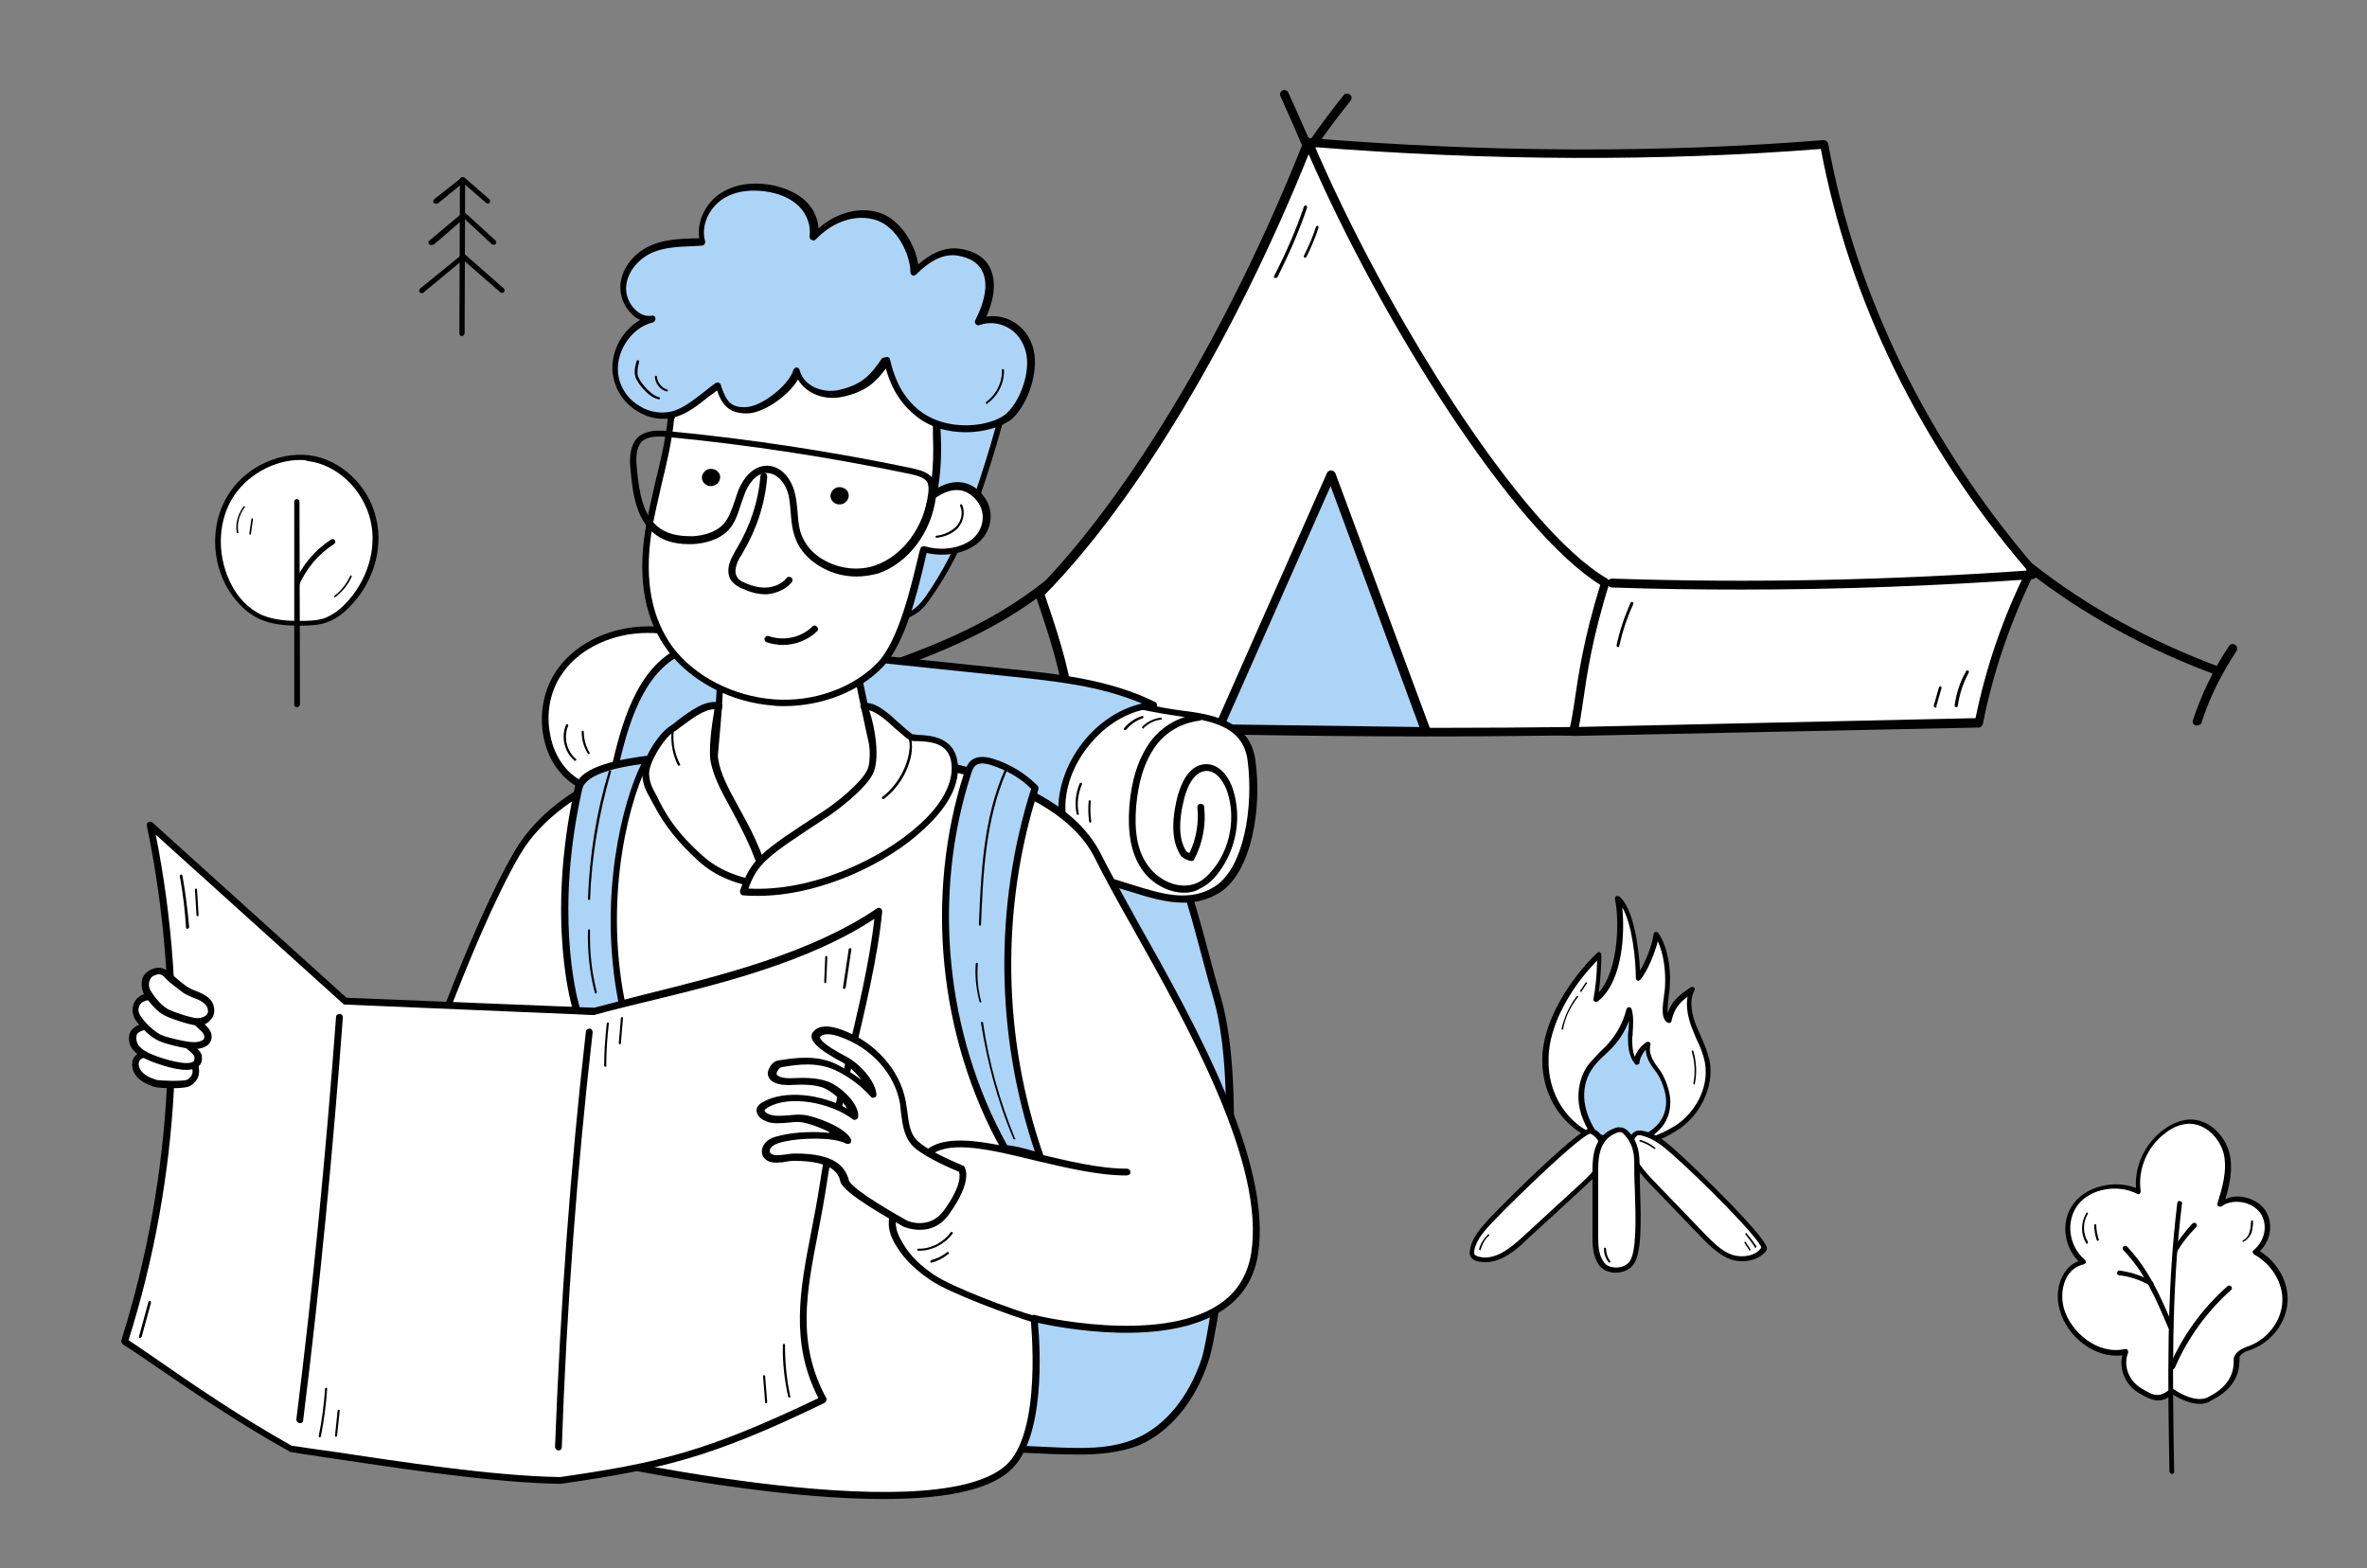 <svg xmlns="http://www.w3.org/2000/svg" xmlns:xlink="http://www.w3.org/1999/xlink" id="Layer_1" x="0px" y="0px" viewBox="0 0 452.9 300" style="enable-background:new 0 0 452.9 300;" xml:space="preserve"><rect x="0" y="0" width="452.9" height="300" fill="#808080" stroke="none"/><style type="text/css">	.st0{fill:#FFFFFF;}	.st1{fill:#ACD4F7;}</style><g>	<g>		<g>			<path class="st0" d="M301.3,139.9l77.4-1.7c2-10.2,5.4-20.1,10.1-29.4c-20.3-23.7-34.3-51.8-39.7-81.3c-33,2.7-66.2,2.2-98.8-0.4    c-4.7,21.1,1.2,42.9,7.1,63.8c3,10.5,6,21.1,11.6,30.6C274.6,131.1,283.1,139.5,301.3,139.9z"></path>			<path d="M301.3,140.8C301.3,140.8,301.3,140.8,301.3,140.8c-19.8-0.5-28-10.3-33-18.8c-5.7-9.6-8.7-20.4-11.7-30.8    c-5.6-19.9-12-42.4-7.2-64.2c0.1-0.4,0.5-0.7,0.9-0.6c34.5,2.8,67.7,2.9,98.6,0.4c0.4,0,0.8,0.3,0.9,0.7c5.3,29,19,57,39.5,80.9    c0.2,0.3,0.3,0.6,0.1,0.9c-4.6,9.3-8,19.1-10,29.2c-0.1,0.4-0.4,0.7-0.8,0.7L301.3,140.8C301.3,140.8,301.3,140.8,301.3,140.8z     M250.9,28.1c-4.5,21.2,1.8,43.2,7.3,62.7c2.9,10.3,5.9,21,11.5,30.4c4.8,8.1,12.7,17.5,31.6,17.9l76.7-1.7    c2-9.8,5.3-19.4,9.8-28.4c-20.4-23.8-34-51.7-39.4-80.5C317.8,30.9,285,30.8,250.9,28.1z"></path>		</g>		<g>			<path class="st0" d="M301,139.9c1.3-4.2,1.1-12.4,6.1-28.4c-17.3-10.1-43.6-53.2-56.8-84.2c-14.7,36.8-34.2,68.8-51.4,86.3    c4.1,11.9,4.7,14.6,6.5,25.3C236.1,140,269.2,140.3,301,139.9z"></path>			<path d="M274.4,140.9c-23.9,0-47.3-0.4-69-1.2c-0.4,0-0.7-0.3-0.8-0.7c-1.9-10.8-2.5-13.4-6.5-25.2c-0.1-0.3,0-0.6,0.2-0.9    c17.8-18.1,37-50.2,51.2-86c0.1-0.3,0.4-0.5,0.8-0.5c0,0,0,0,0,0c0.3,0,0.6,0.2,0.8,0.5c13.9,32.7,39.9,74.2,56.4,83.8    c0.3,0.2,0.5,0.6,0.4,1c-3.3,10.5-4.3,17.7-5,22.5c-0.4,2.6-0.6,4.4-1.1,5.9c-0.1,0.3-0.4,0.6-0.8,0.6    C292.1,140.8,283.3,140.9,274.4,140.9z M301,139.9L301,139.9L301,139.9z M206.2,138.1c29.3,1,61.8,1.4,94.2,1    c0.3-1.3,0.6-3,0.9-5.1c0.7-4.7,1.7-11.8,4.9-22.1c-16.6-10.3-41.8-50.2-55.8-82.4c-14.1,35-32.9,66.4-50.5,84.3    C203.7,124.9,204.4,128,206.2,138.1z"></path>		</g>		<g>			<path class="st1" d="M254.7,90.8c6.1,16.4,12.2,32.7,18.2,49.1l0,0c-13.2-0.2-26.5-0.3-39.7-0.5    C240.3,123.2,247.5,107,254.7,90.8z"></path>			<path d="M272.9,140.8C272.9,140.8,272.9,140.8,272.9,140.8l-39.7-0.5c-0.3,0-0.5-0.1-0.7-0.4c-0.2-0.2-0.2-0.5-0.1-0.8l21.5-48.6    c0.1-0.3,0.5-0.5,0.8-0.5c0.3,0,0.6,0.2,0.8,0.5l18.2,49.1c0.1,0.3,0.1,0.5-0.1,0.8C273.4,140.6,273.2,140.8,272.9,140.8z     M234.4,138.6l37.2,0.5L254.6,93L234.4,138.6z"></path>		</g>		<g>			<path d="M333.3,112.8c-8.3,0-16.6-0.1-24.9-0.4c-0.5,0-0.8-0.4-0.8-0.9c0-0.5,0.4-0.8,0.9-0.8c26.7,0.9,53.7,0.3,80.3-1.6    c0.5,0,0.9,0.3,0.9,0.8c0,0.5-0.3,0.9-0.8,0.9C370.4,112.1,351.9,112.8,333.3,112.8z"></path>		</g>		<g>			<path d="M309.6,123.8C309.5,123.8,309.5,123.8,309.6,123.8c-0.2,0-0.3-0.2-0.3-0.3c0.6-2.8,1.5-5.5,2.7-8.2    c0.1-0.1,0.2-0.2,0.4-0.1c0.1,0.1,0.2,0.2,0.1,0.4c-1.2,2.6-2.1,5.4-2.7,8.1C309.8,123.8,309.7,123.8,309.6,123.8z"></path>		</g>		<g>			<path d="M374.3,135.3C374.3,135.3,374.3,135.3,374.3,135.3c-0.2,0-0.3-0.2-0.3-0.3c0.3-2.3,1-4.5,2.2-6.6    c0.1-0.1,0.2-0.2,0.4-0.1c0.1,0.1,0.2,0.2,0.1,0.4c-1.1,2-1.8,4.2-2.1,6.4C374.6,135.2,374.5,135.3,374.3,135.3z"></path>		</g>		<g>			<path d="M370.3,135.4C370.3,135.4,370.3,135.4,370.3,135.4c-0.2-0.1-0.3-0.2-0.3-0.4l1-3.5c0-0.1,0.2-0.2,0.3-0.2    c0.1,0,0.2,0.2,0.2,0.3l-1,3.5C370.6,135.3,370.5,135.4,370.3,135.4z"></path>		</g>		<g>			<path d="M244,53.2c0,0-0.1,0-0.1,0c-0.1-0.1-0.2-0.2-0.1-0.4c2.2-4.3,4.2-8.8,5.7-13.3c0-0.1,0.2-0.2,0.4-0.2    c0.1,0,0.2,0.2,0.2,0.4c-1.5,4.5-3.5,9-5.7,13.4C244.2,53.1,244.1,53.2,244,53.2z"></path>		</g>		<g>			<path d="M249.7,49.3c0,0-0.1,0-0.1,0c-0.1-0.1-0.2-0.2-0.1-0.4c0.9-1.8,1.7-3.6,2.3-5.5c0-0.1,0.2-0.2,0.3-0.2    c0.1,0,0.2,0.2,0.2,0.3c-0.6,1.9-1.4,3.8-2.3,5.6C249.9,49.3,249.8,49.3,249.7,49.3z"></path>		</g>		<g>			<path d="M250.4,29.4C250.4,29.4,250.4,29.4,250.4,29.4c-0.4,0-0.6-0.2-0.8-0.5c-1.6-3.7-3.1-7.2-4.6-10.5c-0.2-0.4,0-0.9,0.4-1.1    c0.4-0.2,0.9,0,1.1,0.4c1.3,2.9,2.7,6,4.1,9.2c2-2.9,4.2-5.8,6.5-8.7c0.3-0.4,0.8-0.4,1.2-0.1c0.4,0.3,0.4,0.8,0.1,1.2    c-2.6,3.2-5,6.5-7.3,9.8C250.9,29.3,250.7,29.4,250.4,29.4z"></path>		</g>	</g>	<g>		<path d="M162.5,131c-0.3,0-0.7-0.2-0.8-0.6c-0.1-0.4,0.1-0.9,0.5-1.1c15.2-5.1,26.8-9.4,38.2-18.5c0.4-0.3,0.9-0.2,1.2,0.1   c0.3,0.4,0.2,0.9-0.1,1.2c-11.6,9.3-23.9,13.8-38.7,18.8C162.6,131,162.5,131,162.5,131z"></path>	</g>	<g>		<path d="M424,129.1c-0.1,0-0.2,0-0.3-0.1c-13.2-4.9-25.2-11.5-35.7-19.7c-0.4-0.3-0.4-0.8-0.1-1.2c0.3-0.4,0.8-0.4,1.2-0.1   c10.3,8.1,22.2,14.6,35.3,19.5c0.4,0.2,0.7,0.6,0.5,1.1C424.6,128.9,424.3,129.1,424,129.1z"></path>	</g>	<g>		<path d="M420.4,138.8c-0.1,0-0.2,0-0.3,0c-0.4-0.1-0.7-0.6-0.5-1c1.6-4.9,3.9-9.7,6.9-14.2c0.3-0.4,0.8-0.5,1.2-0.2   c0.4,0.3,0.5,0.8,0.2,1.2c-2.9,4.4-5.2,9-6.7,13.8C421,138.6,420.7,138.8,420.4,138.8z"></path>	</g>	<g>		<path d="M164.5,139c-0.4,0-0.8-0.3-0.8-0.7c-0.6-4.3-2-8.5-4-12.5c-0.2-0.4,0-0.9,0.4-1.1c0.4-0.2,0.9,0,1.1,0.4   c2.1,4.2,3.5,8.5,4.2,13c0.1,0.5-0.2,0.9-0.7,0.9C164.6,139,164.5,139,164.5,139z"></path>	</g></g><g>	<g>		<path class="st1" d="M111.8,154.1c16.3-15.5,44.2-21.9,66.2-17.8c8.6,1.6,24.1,2.3,31.8,6.7c14.2,8.3,18.4,31.8,23,47.8   c5.7,19.9-0.2,62.7-2.3,69.3c-2.2,6.6-6.5,12.8-12.9,15.6c-5,2.2-10.7,2-16.2,1.8c-26-1.1-54.4-3.2-73.2-21.4   c-10.9-10.6-17.1-25.5-19.5-40.6C106.1,200.5,107.1,185,111.8,154.1z"></path>		<path d="M206.2,278.3c-1.7,0-3.3-0.1-4.9-0.1c-28.3-1.2-55.2-3.7-73.6-21.6c-12.8-12.4-17.8-29.1-19.7-40.9   c-2.4-14.9-1.6-29.9,3.3-61.6c0-0.1,0.1-0.3,0.2-0.4c7.9-7.5,18.7-13.2,31.3-16.4c11.9-3.1,24.5-3.6,35.5-1.5   c2.4,0.5,5.3,0.8,8.5,1.2c8.4,1.1,17.9,2.3,23.5,5.6c12.3,7.2,17.2,25.7,21.2,40.6c0.7,2.7,1.4,5.2,2.1,7.6   c5.8,20,0,62.7-2.4,69.7c-2.5,7.6-7.3,13.4-13.2,16C214.1,278,210.1,278.3,206.2,278.3z M112.5,154.5c-4.8,31.4-5.6,46.3-3.2,61   c1.9,11.6,6.8,28.1,19.4,40.2c18.1,17.5,44.8,20,72.8,21.2c5.1,0.2,10.9,0.5,15.9-1.7c5.6-2.4,10.1-8,12.5-15.2   c2-6.2,8-49.3,2.3-68.9c-0.7-2.4-1.4-4.9-2.1-7.6c-3.9-14.7-8.7-32.9-20.6-39.8c-5.4-3.1-14.8-4.3-23-5.4   c-3.1-0.4-6.1-0.8-8.5-1.3C155.2,132.7,127.8,140.1,112.5,154.5z"></path>	</g>	<g>		<path class="st0" d="M128.9,121c-7.9-1.7-17,0.8-21.8,7.3c-4.7,6.6-3.6,17.1,3.3,21.4c2.7,1.7,6,2.3,9.2,2.8   c15,2.2,30.3,1.9,45.3,4.2c15.8,2.5,30.9,8,46.4,11.7c7.7,1.9,15,6,21.6,1.6c5.6-3.8,7.7-15.2,6.4-24.7c-1-7.1-7.8-8.2-13.9-9   c-6.1-0.8-14-3.1-20.1-2.8c-22.8,1.3-45.8-1.7-67.5-8.9C133.1,123.1,128.3,121.3,128.9,121z"></path>		<path d="M226.4,172.7c-3.3,0-6.6-1-10.1-2.1c-1.6-0.5-3.3-1-5-1.4c-5.7-1.4-11.5-3-17.1-4.6c-9.5-2.7-19.4-5.5-29.3-7.1   c-7.6-1.2-15.5-1.7-23.1-2.2c-7.3-0.5-14.8-0.9-22.2-2c-3-0.5-6.5-1.1-9.4-2.9c-3.2-2-5.4-5.3-6.2-9.4c-0.9-4.6,0.1-9.4,2.7-13   c4.6-6.4,13.8-9.5,22.4-7.6c0.3,0.1,0.4,0.3,0.5,0.5c0.8,0.5,3.6,1.6,8.5,3.3c21.4,7.1,44.7,10.2,67.3,8.9   c4.1-0.2,8.9,0.7,13.6,1.6c2.4,0.5,4.6,0.9,6.7,1.2c5.7,0.7,13.4,1.7,14.5,9.5c1.3,9.3-0.7,21.3-6.7,25.3   C231.1,172.2,228.8,172.7,226.4,172.7z M123.9,121.1c-6.5,0-12.8,2.8-16.2,7.6c-2.4,3.3-3.3,7.7-2.4,12c0.7,3.7,2.7,6.8,5.6,8.5   c2.7,1.7,6,2.3,8.9,2.7c7.3,1.1,14.8,1.6,22.1,2c7.6,0.5,15.5,1,23.2,2.2c10,1.6,19.9,4.4,29.4,7.1c5.6,1.6,11.3,3.2,17.1,4.6   c1.7,0.4,3.5,1,5.1,1.5c5.7,1.8,11.1,3.4,15.9,0.2c5.4-3.6,7.3-15.1,6.1-24.1c-0.9-6.3-6.5-7.5-13.3-8.4c-2.1-0.3-4.4-0.7-6.8-1.2   c-4.6-0.9-9.3-1.8-13.2-1.6c-22.7,1.3-46.2-1.8-67.8-9c-7.1-2.4-8.9-3.3-9.3-3.8C126.9,121.2,125.4,121.1,123.9,121.1z    M129.2,121.6C129.2,121.6,129.2,121.6,129.2,121.6C129.2,121.6,129.2,121.6,129.2,121.6z"></path>	</g>	<g>		<path class="st1" d="M117.9,146.2c2-8.9,5.3-19.3,14-22.2c3.7-1.2,7.6-0.8,11.5-0.4c16.6,1.7,33.3,3.5,49.9,5.2   c9.4,1,19.1,2,27.6,6.2c-10,0.7-18.3,11.5-17.6,20.9c-17.9-1.9-36.2-3.7-54.1-2.8C138.5,153.7,126.9,154.5,117.9,146.2z"></path>		<path d="M203.2,156.5C203.2,156.5,203.2,156.5,203.2,156.5c-19.3-2.1-36.6-3.7-54.1-2.8l-0.8,0c-10.2,0.6-21.8,1.2-30.9-7.1   c-0.2-0.2-0.2-0.4-0.2-0.6c2.2-9.6,5.6-19.7,14.4-22.7c3.9-1.3,8-0.9,11.7-0.5l49.9,5.2c9,0.9,19.1,2,27.8,6.3   c0.3,0.1,0.4,0.4,0.4,0.7c-0.1,0.3-0.3,0.5-0.6,0.5c-4.3,0.3-8.7,2.7-12,6.6c-3.5,4-5.3,9.1-4.9,13.6c0,0.2-0.1,0.4-0.2,0.5   C203.6,156.4,203.4,156.5,203.2,156.5z M159.6,152.1c13.9,0,27.8,1.3,42.9,3c-0.1-4.6,1.8-9.7,5.3-13.8c3-3.5,6.8-5.8,10.7-6.7   c-8-3.4-16.8-4.3-25.4-5.2l-49.9-5.2c-3.6-0.4-7.6-0.8-11.2,0.4c-8.1,2.7-11.4,12.3-13.5,21.4c8.6,7.7,19.3,7.1,29.6,6.5l0.8,0   C152.6,152.2,156.1,152.1,159.6,152.1z"></path>	</g>	<g>		<path class="st0" d="M137.5,117c0.8,11,0,18.3-0.9,29.2c-0.1,0.9-13.7,2.5-13,3.1c4.8,4,21.6,22.2,27.5,21.4   c5.9-0.9,16.1-15.7,17.1-22.6c-1.8-9.2-5-22.1-7.2-36.8C153.7,113.8,146.1,115.4,137.5,117z"></path>		<path d="M150.6,171.4c-4.6,0-13.1-7.9-22.3-16.7c-2.2-2.1-4-3.9-5.2-4.8c-0.2-0.2-0.3-0.5-0.2-0.7c0.2-0.6,0.5-0.7,6.2-1.7   c2.4-0.4,6-1,6.9-1.4l0.1-0.8c0.9-10.1,1.6-17.5,0.9-28.1c0-0.3,0.2-0.6,0.5-0.7c9.3-1.8,16.4-3.3,23.3-5.7c0.2-0.1,0.4,0,0.6,0.1   c0.2,0.1,0.3,0.3,0.3,0.5c1.5,10.4,3.6,20,5.3,27.8c0.7,3.2,1.4,6.3,1.9,9c0,0.1,0,0.1,0,0.2c-1,6.7-11.2,22.2-17.6,23.1   C151,171.4,150.8,171.4,150.6,171.4z M124.8,149.5c1.2,1,2.7,2.5,4.5,4.2c6.6,6.3,17.6,16.9,21.7,16.3   c5.3-0.8,15.4-15.1,16.5-21.9c-0.5-2.6-1.2-5.6-1.9-8.8c-1.6-7.6-3.7-17-5.2-27.1c-6.6,2.2-13.5,3.7-22.2,5.3   c0.7,10.4,0,17.7-0.9,27.7l-0.1,1c-0.1,0.9-1.1,1.2-7.9,2.4C127.7,149,125.9,149.3,124.8,149.5z"></path>	</g>	<g>		<g>			<path class="st1" d="M193.4,72.3c-2,8.4-4.1,15.8-8,26.6c-1.8,5.1-4.7,10.7-7.9,15.3c-1.5,2.1-2.6,3.1-5.4,4.1    c0.1-2.3-2.2-3.6-2.4-5.9c-0.2-2.8,1.8-5.1,0.3-7.7c-2.8-5-4.5-10.3-5.1-15.7c-0.5-4.4-0.1-9,2.3-12.8c2.4-3.8,7.2-6.8,12.5-6.7    C184,69.5,190.5,69.5,193.4,72.3z"></path>			<path d="M172.2,119c-0.1,0-0.3,0-0.4-0.1c-0.2-0.1-0.3-0.3-0.3-0.6c0-1-0.5-1.8-1.1-2.7c-0.6-0.9-1.2-1.9-1.3-3.2    c-0.1-1.2,0.2-2.3,0.5-3.4c0.4-1.5,0.7-2.7,0-4.1c-2.8-5.1-4.6-10.5-5.1-16c-0.6-5.4,0.2-9.8,2.4-13.3c2.7-4.3,7.7-7,12.8-7    c0.1,0,0.2,0,0.3,0l0.6,0c4.1,0.1,10.4,0.2,13.3,3.1c0.2,0.2,0.2,0.4,0.2,0.6c-2.1,8.4-4.1,15.8-8,26.7c-1.9,5.3-4.8,10.9-8,15.4    c-1.5,2.2-2.7,3.3-5.7,4.4C172.3,119,172.2,119,172.2,119z M179.6,70.1c-4.7,0-9.2,2.5-11.6,6.4c-2,3.2-2.8,7.3-2.2,12.4    c0.5,5.3,2.2,10.5,5,15.5c1,1.8,0.6,3.5,0.2,5.1c-0.2,1-0.5,2-0.4,3c0.1,0.9,0.6,1.7,1.1,2.6c0.5,0.8,1,1.6,1.2,2.5    c2.1-0.9,3-1.8,4.3-3.6c3.1-4.5,6-10,7.8-15.1c3.8-10.6,5.8-17.9,7.9-26.2c-2.7-2.3-8.4-2.4-12.2-2.4l-0.6,0    C179.8,70.1,179.7,70.1,179.6,70.1z"></path>		</g>		<g>			<path class="st0" d="M128.3,79.9c-0.7,7.5-3.3,14.7-4.4,22.2c-1.1,7.5-0.6,15.6,4.3,22.1c4.3,5.7,11.9,9.7,19.8,10.2    c7.8,0.6,15.7-2.3,20.5-7.4c4.5-4.8,6.9-16.3,8.3-22c3.4,1,7.4,0.5,9.8-1.6s2.9-5.7,0.9-8.2c-2.1-2.5-5.1-3.3-9-0.6    c0.9-4.8,0.8-9.5,0.7-11.8c-0.1-6,1-14.7-2.7-17.7c-2.1-1.7-6.8-3.7-9.4-4.8c-4.5-1.9-11.5,0.1-16.4-0.6    c-4.9-0.7-10.3,0.9-14.6,2.8C130.9,64.8,128.9,74.3,128.3,79.9z"></path>			<path d="M150,135.1c-0.7,0-1.4,0-2-0.1c-8.1-0.6-15.8-4.6-20.2-10.5c-4.3-5.7-5.8-13.3-4.4-22.6c0.5-3.3,1.3-6.5,2-9.7    c1-4.1,2-8.2,2.4-12.4l0,0c0.2-2.5,1.7-15.1,8.1-17.9c5.7-2.5,10.8-3.4,15-2.8c1.9,0.3,4.2,0.1,6.6,0c3.5-0.2,7.1-0.5,9.9,0.7    l0.3,0.1c2.7,1.1,7.2,3,9.3,4.8c3.2,2.6,3.1,8.8,3,14.2c0,1.4-0.1,2.7,0,4l0,0.1c0.1,2,0.2,6.1-0.5,10.3c3.3-1.8,6.4-1.3,8.6,1.5    c2.3,2.7,1.8,6.8-1,9.1c-2.4,2-6.2,2.7-9.8,1.9c-0.1,0.4-0.2,0.8-0.3,1.3c-1.5,6.4-3.8,16-8,20.4    C164.5,132.3,157.3,135.1,150,135.1z M128.3,79.9L129,80c-0.4,4.3-1.4,8.5-2.4,12.6c-0.7,3.1-1.5,6.4-2,9.6    c-1.3,8.9,0.1,16.1,4.1,21.6c4.2,5.6,11.6,9.4,19.3,10c7.7,0.6,15.3-2.2,20-7.1c3.9-4.2,6.2-14,7.6-19.8c0.2-0.7,0.3-1.4,0.5-1.9    c0-0.2,0.2-0.3,0.3-0.4c0.2-0.1,0.3-0.1,0.5-0.1c3.3,1,7,0.4,9.2-1.4c2.2-1.9,2.6-5.1,0.8-7.3c-2.1-2.6-4.9-2.7-8.1-0.4    c-0.2,0.2-0.5,0.2-0.7,0c-0.2-0.1-0.3-0.4-0.3-0.7c0.9-4.6,0.8-9.2,0.7-11.5l0-0.1c0-1.3,0-2.6,0-4c0.1-5.1,0.2-11-2.5-13.2    c-1.9-1.6-6.3-3.5-8.9-4.6l-0.3-0.1c-2.5-1.1-6-0.8-9.3-0.6c-2.4,0.2-4.8,0.3-6.9,0c-4-0.6-8.7,0.3-14.2,2.7    c-4.5,1.9-6.7,10.3-7.3,16.8L128.3,79.9z"></path>		</g>		<g>			<path class="st1" d="M152.7,70.9c-1,3.3-6.6,7.5-9.9,7.5c-3.3,0-4.3-1.6-5.4-4.8c-3.1,2.3-5.5,4.7-8.5,5.6c-4.6,1.3-9.9-2-11-6.9    c-1.1-4.9,2.3-10.3,7-11.4c-3.1,0.5-5.9-2.9-5.7-6.2s2.8-6.1,5.8-7.3c3-1.2,6.2-1.1,9.4-1.2c-0.9-3.3,0.9-7,3.8-8.8    c2.8-1.8,6.4-2,9.6-1.3c2.1,0.5,4.2,1.3,5.8,2.8c1.6,1.5,2.5,3.9,2.2,6.3c3.2-3.3,8-5.3,12.2-3.9c4.2,1.4,7,7,7,10.7    c2.3-2.4,5.3-4.3,8.5-3.8c6.4,0.9,7.4,6.5,3.8,13.3c3.6-1.4,8.5,0.5,9.7,5.7c0.9,3.8-1,9.6-3.8,12.3c-2.8,2.7-12.2,4.3-18.1-0.8    c-3.3-2.8-4.7-6.4-5.4-9.8c-2.2,3.1-3.7,5.2-8.6,6.3C157.6,76.1,153.6,74.3,152.7,70.9z"></path>			<path d="M184.8,82.7c-3.4,0-7.1-0.9-10-3.5c-3.2-2.7-4.6-6.1-5.3-8.7c-1.8,2.4-3.6,4.4-8.2,5.4c-3.5,0.8-7.1-0.6-8.6-3.3    c-1.9,3.2-6.7,6.5-9.8,6.5c-3.3,0-4.7-1.5-5.7-4.4c-0.5,0.4-1,0.8-1.5,1.1c-2.1,1.7-4.1,3.3-6.5,4c-2.3,0.7-5,0.3-7.2-1.1    c-2.4-1.4-4-3.7-4.6-6.3c-1-4.4,1.4-9.1,5.1-11.2c-0.6-0.2-1.1-0.6-1.6-1.1c-1.5-1.4-2.3-3.5-2.2-5.5c0.2-3.3,2.7-6.4,6.2-7.8    c2.5-1,5.2-1.1,7.9-1.2c0.3,0,0.7,0,1,0c-0.5-3.2,1.2-6.8,4.2-8.7c2.7-1.7,6.2-2.2,10.1-1.4c2.6,0.6,4.6,1.6,6.1,3    c1.4,1.4,2.3,3.2,2.4,5.2c3.5-3.1,8-4.2,11.7-3c3.9,1.3,6.8,5.9,7.4,9.9c2.7-2.4,5.4-3.4,8-3c2.7,0.4,4.7,1.6,5.7,3.6    c1.2,2.4,1,5.7-0.7,9.4c1.6-0.3,3.4,0,4.9,0.8c2.1,1.1,3.7,3.2,4.2,5.7c0.9,4-1,10-4,12.9C192.1,81.5,188.6,82.7,184.8,82.7z     M169.7,68.3c0,0,0.1,0,0.1,0c0.3,0.1,0.5,0.2,0.5,0.5c0.6,2.6,1.8,6.5,5.2,9.4c5.6,4.8,14.5,3.4,17.2,0.8    c2.7-2.6,4.5-8.1,3.6-11.6c-0.5-2.1-1.8-3.9-3.6-4.8c-1.7-0.9-3.6-1-5.3-0.4c-0.3,0.1-0.5,0-0.7-0.2c-0.2-0.2-0.2-0.5-0.1-0.7    c2-3.9,2.5-7.3,1.3-9.5c-0.8-1.6-2.4-2.5-4.7-2.9c-2.6-0.4-5.2,0.9-7.9,3.6c-0.2,0.2-0.5,0.3-0.7,0.2c-0.2-0.1-0.4-0.3-0.4-0.6    c0-3.3-2.5-8.7-6.6-10c-3.7-1.2-8.2,0.2-11.5,3.7c-0.2,0.2-0.5,0.3-0.8,0.1c-0.3-0.1-0.4-0.4-0.4-0.7c0.3-2-0.5-4.2-2-5.7    c-1.3-1.3-3.1-2.2-5.4-2.7c-3.5-0.7-6.7-0.3-9.1,1.2c-2.8,1.8-4.3,5.2-3.5,8.1c0.1,0.2,0,0.4-0.1,0.6c-0.1,0.2-0.3,0.3-0.5,0.3    c-0.6,0-1.2,0.1-1.8,0.1c-2.6,0.1-5.1,0.2-7.4,1.1c-2.5,1-5.1,3.5-5.3,6.7c-0.1,1.6,0.6,3.3,1.8,4.4c0.9,0.9,2.1,1.3,3.1,1.1    c0.4-0.1,0.7,0.2,0.7,0.5c0.1,0.3-0.2,0.7-0.5,0.8c-4.3,1-7.5,6.1-6.5,10.6c0.5,2.2,1.9,4.2,4,5.4c1.9,1.2,4.2,1.5,6.2,1    c2.2-0.6,4-2.1,6.1-3.7c0.7-0.6,1.4-1.1,2.2-1.7c0.2-0.1,0.4-0.2,0.6-0.1c0.2,0.1,0.4,0.2,0.4,0.4c1,3.1,1.9,4.4,4.7,4.3    c3,0,8.3-4.1,9.2-7.1c0.1-0.3,0.4-0.5,0.6-0.5c0.3,0,0.5,0.2,0.6,0.5c0.8,3.2,4.6,4.5,7.6,3.8c4.7-1.1,6.2-3.2,8.2-6.1    C169.3,68.4,169.5,68.3,169.7,68.3z"></path>		</g>		<g>			<path d="M134.3,91.4c0-0.9,0.8-1.7,1.7-1.7c1,0,1.8,0.7,1.8,1.6c0,0.9-0.8,1.7-1.7,1.7C135.2,93.1,134.3,92.3,134.3,91.4z"></path>		</g>		<g>			<path d="M158.9,94.9c0-0.9,0.8-1.7,1.7-1.7c1,0,1.8,0.7,1.8,1.6c0,0.9-0.8,1.7-1.7,1.7C159.8,96.6,158.9,95.8,158.9,94.9z"></path>		</g>		<g>			<path d="M149.8,123.4c-1,0-2.1-0.2-3.1-0.5c-0.3-0.1-0.5-0.5-0.4-0.8c0.1-0.3,0.5-0.5,0.8-0.4c2.8,1,6.2,0.3,8.3-1.8    c0.3-0.3,0.7-0.3,0.9,0c0.3,0.3,0.3,0.7,0,0.9C154.7,122.4,152.2,123.4,149.8,123.4z"></path>		</g>		<g>			<path d="M146.4,113.7c-1.4,0-2.9-0.4-4.4-1.1c-0.7-0.3-1.4-0.7-2-1.4c-0.7-0.9-0.8-2.2-0.4-3.5c0.3-0.9,0.8-1.7,1.2-2.5l0.2-0.3    c2.5-4.2,4.1-8.9,4.5-13.8c0-0.4,0.3-0.6,0.7-0.6c0.4,0,0.6,0.3,0.6,0.7c-0.4,5.1-2,10-4.6,14.4l-0.2,0.4    c-0.5,0.7-0.9,1.4-1.1,2.2c-0.3,0.9-0.2,1.8,0.2,2.3c0.3,0.5,0.9,0.8,1.4,1c1.5,0.7,3,1,4.3,0.9c1.5-0.1,2.9-0.8,3.7-1.8    c0.2-0.3,0.6-0.3,0.9-0.1c0.3,0.2,0.3,0.6,0.1,0.9c-1.1,1.3-2.8,2.1-4.7,2.3C146.7,113.7,146.5,113.7,146.4,113.7z"></path>		</g>		<g>			<path class="st0" d="M178.4,94.5c-0.4,1.6-0.6,2.5-1,4.1L178.4,94.5z"></path>			<path d="M177.5,99.2c-0.1,0-0.1,0-0.2,0c-0.4-0.1-0.6-0.5-0.5-0.8c0.4-1.6,0.6-2.5,1-4.1c0.1-0.4,0.4-0.6,0.8-0.5    c0.4,0.1,0.6,0.4,0.5,0.8c-0.4,1.6-0.6,2.5-1,4.1C178,99.1,177.7,99.2,177.5,99.2z"></path>		</g>	</g>	<g>		<path d="M163.9,110.3c-2.2,0-4.4-0.5-6.4-1.6c-2.9-1.5-4.9-3.9-5.6-6.6c-0.4-1.3-0.5-2.7-0.6-4c-0.1-1.2-0.2-2.3-0.4-3.3   c-0.5-2.2-2.1-4.3-4.2-4.3c-2.1,0-3.6,2.2-4.3,4.2c-0.2,0.6-0.4,1.1-0.6,1.7c-0.6,1.8-1.1,3.6-2.4,5c-1.9,2-4.8,2.6-6.8,2.7   c-2.8,0.1-5.2-0.4-7-1.7c-3.7-2.6-4.5-7.5-4.9-12c-0.2-1.7-0.4-4,0.7-5.9c1-1.7,3.1-2.4,6.6-2l0,0c15.6,1.5,31.3,3.9,46.6,7.1   c1.7,0.4,3.5,0.9,4.2,2.5c0.4,0.9,0.4,1.9,0.3,2.8c-0.8,6.9-5.3,12.8-11,14.8C166.6,110.1,165.2,110.3,163.9,110.3z M146.7,89.1   c2.9,0,4.8,2.7,5.4,5.3c0.3,1.2,0.4,2.4,0.5,3.5c0.1,1.3,0.2,2.5,0.5,3.7c0.7,2.4,2.4,4.5,5,5.8c2.9,1.5,6.4,1.8,9.3,0.8   c5.3-1.8,9.4-7.3,10.2-13.7c0.1-0.7,0.1-1.5-0.1-2.1c-0.5-1-1.9-1.4-3.3-1.7c-15.3-3.2-30.9-5.6-46.5-7.1h0   c-2.9-0.3-4.6,0.2-5.3,1.4c-0.8,1.4-0.7,3.2-0.5,5.1c0.4,4.1,1.1,8.7,4.4,11c2,1.4,4.5,1.5,6.2,1.5c1.8-0.1,4.3-0.6,5.9-2.3   c1.1-1.2,1.6-2.8,2.2-4.5c0.2-0.6,0.4-1.2,0.6-1.8C141.6,93,143.2,89.2,146.7,89.1C146.7,89.1,146.7,89.1,146.7,89.1z"></path>	</g>	<g>		<path class="st0" d="M134.5,143.2c0,0-25.9,3.6-35.5,20.1c-9.6,16.4-21.4,51.7-21.4,51.7L41,192.6L37.3,215   c0,0,42.3,40.8,55.1,33.1s14.4-30.5,14.4-30.5l-3.9,59.3c0,0,74,17.8,89.8,4.2c7.7-6.5,5.1-28.8,5.1-28.8s38.7,9.5,42.2-12.3   s-21.3-58.6-30-76c-8.6-17.3-41.8-19.1-41.8-19.1s-11.5,22.1-22.9,20.1C134.2,163,134.5,143.2,134.5,143.2z"></path>		<path d="M169,286.8c-26.8,0-64-8.8-66.2-9.3c-0.3-0.1-0.5-0.4-0.5-0.7l3.1-47.8c-1.9,7-5.7,15.4-12.7,19.6c-1.2,0.7-2.6,1-4.2,1   c-16,0-50.1-32.7-51.7-34.2c-0.2-0.2-0.2-0.4-0.2-0.6l3.7-22.4c0-0.2,0.2-0.4,0.4-0.5c0.2-0.1,0.4-0.1,0.6,0l36,21.9   c1.8-5.3,12.4-36,21.2-51c9.7-16.5,34.9-20.2,36-20.4c0.2,0,0.4,0,0.5,0.2c0.1,0.1,0.2,0.3,0.2,0.5c0,0.2-0.2,19.3,10.4,21.1   c10.8,1.9,22.1-19.6,22.2-19.8c0.1-0.2,0.4-0.4,0.6-0.4c1.4,0.1,33.6,2,42.3,19.5c1.8,3.6,4.3,8,7.1,13.1   c10.9,19.3,25.7,45.9,22.9,63.4c-0.7,4.6-3,8.2-6.8,10.7c-10.9,7.2-30.8,3.4-35.3,2.4c0.4,4.4,1.6,22.4-5.5,28.4   C188.7,285.4,179.7,286.8,169,286.8z M103.6,276.3c6.8,1.6,74,16.8,88.7,4.2c7.3-6.2,4.9-28,4.9-28.2c0-0.2,0.1-0.4,0.2-0.6   c0.2-0.1,0.4-0.2,0.6-0.1c0.2,0.1,23.6,5.7,35.2-2c3.5-2.3,5.5-5.6,6.2-9.8c2.7-17.1-12-43.3-22.8-62.5c-2.9-5.1-5.3-9.5-7.1-13.1   c-7.8-15.7-37-18.4-40.8-18.7c-1.6,2.9-11.4,20.2-21.8,20.2c-0.5,0-1.1,0-1.6-0.1c-10.6-1.9-11.5-17.9-11.5-21.7   c-4.3,0.8-25.8,5.2-34.3,19.6c-9.5,16.2-21.2,51.2-21.3,51.5c-0.1,0.2-0.2,0.3-0.4,0.4c-0.2,0.1-0.4,0-0.6-0.1l-35.8-21.8   L38,214.7c1.7,1.6,11.5,10.8,22.4,19.2c15.7,11.9,26.6,16.6,31.6,13.6c12.4-7.5,14.1-29.8,14.1-30c0-0.4,0.3-0.7,0.7-0.6   c0.4,0,0.6,0.3,0.6,0.7L103.6,276.3z"></path>	</g>	<g>		<path class="st0" d="M28.7,157.9c6.7,32.3,5.4,66.3-4.9,98.8c10.3,7,20.5,14.2,31.8,20.5c14.5,2.1,36.4,5.8,51.6,6.1   c19.5-2.8,28.5-5,50.3-15.5c-7.4-13.6-2.2-26.1,0-41.4c2.2-15.3,9.1-36.6,10.6-52c-15.8,10.9-39.1,14.9-54.6,19.1L66,191.6   L28.7,157.9z"></path>		<path d="M107.3,283.9C107.3,283.9,107.3,283.9,107.3,283.9c-13-0.2-30.5-2.9-44.6-5c-2.5-0.4-4.9-0.7-7.1-1.1   c-0.1,0-0.2,0-0.2-0.1c-9.6-5.3-18.5-11.4-27.1-17.3c-1.6-1.1-3.2-2.2-4.8-3.2c-0.2-0.2-0.3-0.5-0.3-0.7   c10-31.7,11.7-65.8,4.9-98.5c-0.1-0.3,0.1-0.6,0.3-0.7c0.2-0.1,0.6-0.1,0.8,0.1l37.1,33.5l47.2,1.9c3.1-0.8,6.5-1.7,10.1-2.6   c14.1-3.5,31.6-7.8,44.2-16.4c0.2-0.1,0.5-0.2,0.7,0c0.2,0.1,0.3,0.4,0.3,0.6c-0.8,8.5-3.3,18.9-5.7,29c-2,8.3-3.9,16.2-4.9,23   c-0.5,3.3-1.1,6.5-1.7,9.6c-2.2,11.3-4.1,21,1.6,31.5c0.1,0.2,0.1,0.3,0,0.5c-0.1,0.2-0.2,0.3-0.3,0.4   C135.7,279.1,126.4,281.1,107.3,283.9C107.3,283.9,107.3,283.9,107.3,283.9z M55.8,276.6c2.2,0.3,4.5,0.7,7,1   c14,2.1,31.5,4.8,44.4,5c18.7-2.7,27.9-4.8,49.4-15.1c-5.5-10.6-3.5-20.9-1.4-31.7c0.6-3.1,1.2-6.2,1.7-9.5   c1-6.9,2.9-14.8,4.9-23.1c2.3-9.5,4.6-19.2,5.5-27.4c-12.6,8.3-29.7,12.5-43.4,15.8c-3.6,0.9-7.1,1.7-10.2,2.6c-0.1,0-0.1,0-0.2,0   L66,192.2c-0.2,0-0.3-0.1-0.4-0.2l-35.8-32.3c6.4,32.2,4.6,65.6-5.2,96.7c1.5,1,2.9,2,4.4,3C37.5,265.3,46.3,271.3,55.8,276.6z"></path>	</g>	<g>		<path class="st0" d="M26.5,202.3c-0.9,0.7-0.7,2.3,0.1,3.2c0.8,0.9,1.9,1.4,3,1.8c0.7,0.3,5.7,0.4,6.5-0.1   c1.7-1.1,1.4-2.5,1.2-3.5c-0.1-0.6-3.4,0.5-5.1-0.5C30.4,202.2,28,200.9,26.5,202.3z"></path>		<path d="M33,208.2c-1.6,0-3.2-0.1-3.6-0.3c-1.1-0.4-2.4-0.9-3.3-2c-1-1.2-1.2-3.1,0-4.1l0,0c2.1-1.8,5.1,0.1,6.4,0.8   c0.8,0.5,2.2,0.4,3.2,0.3c1.1-0.1,2-0.1,2.2,0.6c0.2,1,0.7,2.8-1.4,4.2C35.9,208.1,34.4,208.2,33,208.2z M28.2,202.3   c-0.5,0-0.9,0.1-1.3,0.4l0,0c-0.6,0.5-0.4,1.6,0.2,2.3c0.7,0.8,1.8,1.3,2.8,1.6c0.7,0.2,5.2,0.3,5.9,0c1.1-0.7,1.2-1.5,0.9-2.4   c-0.2,0-0.6,0-0.9,0c-1.2,0.1-2.8,0.2-4-0.5C30.6,203,29.3,202.3,28.2,202.3z M26.5,202.3L26.5,202.3L26.5,202.3z"></path>	</g>	<g>		<path class="st0" d="M26.2,196.9c-1.1,0.7-1.1,2.4-0.3,3.4c0.8,1,2.1,1.6,3.3,2.1c0.8,0.4,9.3,3.6,8.7-0.4   c-0.1-0.6-1.4-1.7-1.9-2.1c-1-0.9-2.2-0.9-3.4-1.7C30.8,197.1,28.2,195.6,26.2,196.9z"></path>		<path d="M35.7,204.7c-2.8,0-6.6-1.6-6.7-1.6c-1.2-0.5-2.7-1.2-3.6-2.3c-0.6-0.7-0.8-1.7-0.7-2.6c0.1-0.7,0.5-1.3,1.1-1.7l0,0   c2.2-1.5,4.9-0.1,7.2,1.3c0.4,0.3,0.9,0.5,1.4,0.6c0.7,0.3,1.4,0.5,2,1.1l0.2,0.1c1.2,1,1.9,1.7,2,2.4c0.2,1.2-0.3,1.8-0.7,2.1   C37.3,204.5,36.5,204.7,35.7,204.7z M26.6,197.5L26.6,197.5c-0.4,0.2-0.5,0.6-0.5,0.9c-0.1,0.5,0.1,1.1,0.4,1.6   c0.7,0.9,1.9,1.5,3,1.9c1.7,0.7,6.3,2.1,7.5,1.2c0.1-0.1,0.3-0.3,0.2-0.9c0-0.2-0.3-0.6-1.5-1.6l-0.2-0.1c-0.5-0.4-1-0.6-1.6-0.8   c-0.5-0.2-1.1-0.4-1.7-0.8C30.4,197.6,28.2,196.4,26.6,197.5z"></path>	</g>	<g>		<path class="st0" d="M27.3,191c-1.5,0.7-1.7,2.5-0.9,3.8c0.8,1.3,2.5,2.9,4,3.7c1,0.5,5.2,1.6,6.8,1.6c1.4,0,2.7-0.5,2.7-1.7   c0-0.7-0.6-1.3-1.1-1.9c-1.1-1.1-2.3-2.2-3.6-3.1C32.9,191.7,29.9,189.8,27.3,191z"></path>		<path d="M37.2,200.7c0,0-0.1,0-0.1,0c-1.7,0-6-1.1-7-1.7c-1.6-0.8-3.4-2.7-4.2-3.9c-0.5-0.8-0.7-1.9-0.4-2.8   c0.2-0.8,0.8-1.5,1.6-1.9l0,0c2.9-1.3,5.9,0.5,8.4,2.4c1.3,1,2.6,2.1,3.7,3.2c0.7,0.7,1.3,1.4,1.3,2.3c0,0.6-0.2,1.1-0.6,1.5   C39.3,200.4,38.3,200.7,37.2,200.7z M29,191.3c-0.5,0-1,0.1-1.5,0.3l0,0c-0.6,0.3-0.8,0.7-0.9,1c-0.2,0.6-0.1,1.2,0.3,1.8   c0.7,1.1,2.3,2.7,3.7,3.5c0.9,0.5,5,1.5,6.5,1.5c0.8,0,1.5-0.2,1.8-0.5c0.1-0.1,0.2-0.3,0.2-0.5c0-0.5-0.4-1-0.9-1.4   c-1.1-1.1-2.3-2.1-3.6-3.1C32.9,192.5,30.9,191.3,29,191.3z M27.3,191L27.3,191L27.3,191z"></path>	</g>	<g>		<path class="st0" d="M29.1,186.1c-1.4,0.7-1.6,2.5-0.8,3.8c0.7,1.3,2.1,2.9,3.4,3.7c0.9,0.5,4.8,1.9,6.2,1.9c1.3,0,2.7-0.8,2.7-2   c0-0.7-0.2-1.3-0.7-1.9c-1-1.1-3-1.4-4.3-2.3C31.7,186.6,31.5,184.9,29.1,186.1z"></path>		<path d="M37.9,196.2C37.9,196.2,37.8,196.1,37.9,196.2c-1.6,0-5.7-1.5-6.6-2c-1.4-0.8-2.9-2.6-3.7-3.9c-0.5-0.9-0.6-2-0.4-2.9   c0.2-0.8,0.8-1.4,1.5-1.8l0,0c2.1-1,3-0.2,4.5,1.1c0.7,0.6,1.5,1.3,2.6,2.1c0.5,0.3,1.1,0.6,1.7,0.8c1,0.4,1.9,0.8,2.6,1.5   c0.6,0.6,0.9,1.4,0.9,2.3c0,0.6-0.2,1.2-0.7,1.7C39.8,195.8,38.9,196.2,37.9,196.2z M29.4,186.7c-0.5,0.2-0.7,0.7-0.8,1   c-0.2,0.6-0.1,1.3,0.2,1.8c0.7,1.2,2,2.8,3.2,3.5c0.8,0.5,4.6,1.8,5.8,1.8c0.6,0,1.3-0.2,1.7-0.6c0.2-0.2,0.3-0.5,0.3-0.7   c0-0.6-0.2-1-0.6-1.4c-0.5-0.5-1.3-0.9-2.2-1.2c-0.7-0.3-1.4-0.6-2-1c-1.2-0.9-2.1-1.6-2.8-2.2C31,186.4,30.7,186.1,29.4,186.7   L29.4,186.7z"></path>	</g>	<g>		<path class="st0" d="M161.5,225.9c-0.6-2.1-2.1-4.5-9.5-4.5c-0.9,0-1.8,0.2-2.8,0.4c-0.9,0.1-2,0-2.5-0.7   c-0.5-0.7-0.1-1.7,0.6-2.2c0.7-0.6,1.7-0.8,2.6-1c3.1-0.7,9.5-1,12.2,0.5c-0.9-1.8-6.3-3.9-8.6-4.2c-2.3-0.3-4.6,0.7-6.7-0.1   c-0.7-0.3-1.5-0.9-1.3-1.6c0.1-0.4,0.5-0.6,0.9-0.9c4.5-2.7,12.8-1,17,2.2c0.2-2-3.3-5.4-5.5-6.1c-2.2-0.7-4.6-0.6-6.9-0.5   c-1.4,0.1-3.3-0.3-3.2-1.5c0-0.7,0.7-1.7,1.5-1.8c3.3-0.6,7-1,10.6,0.5c2.7,1.2,5.2,3.1,7.1,5.2c-0.1-2.3-3.1-5.5-5.3-6.7   s-6.5-3.6-5.3-4.9c1.1-1.1,3.1-0.6,4.6-0.1c6.2,2.2,10.8,7.4,11.8,13.2c0.5,2.9,0.3,6.2,2.6,8.2c2.6,2.2,8.6,4.6,8.6,4.6   s1.6,2.1-2.9,8.3c-3.2,4.3-7.9,2.1-7.9,2.1S162.1,228,161.5,225.9z"></path>		<path d="M176,235.3c-1.7,0-3.1-0.6-3.1-0.6c-2.7-1.5-11.5-6.4-12.1-8.6l0,0c-0.3-1.3-1.1-4-8.9-4c-0.6,0-1.2,0.1-1.8,0.2   c-0.3,0.1-0.6,0.1-0.9,0.1c-1.4,0.2-2.6-0.2-3.1-1c-0.7-1-0.2-2.4,0.7-3.1c0.8-0.7,1.9-0.9,2.8-1.1c2.4-0.6,6.4-0.8,9.5-0.4   c-1.9-1-4.4-1.9-5.8-2.1c-0.8-0.1-1.7,0-2.6,0.1c-1.4,0.1-2.9,0.3-4.2-0.3c-1.3-0.5-1.9-1.5-1.7-2.4c0.2-0.6,0.7-1,1.1-1.2   c4.2-2.5,11.5-1.5,16.2,1.2c-0.9-1.6-3.1-3.4-4.6-4c-2-0.7-4.3-0.6-6.6-0.5l-0.1,0c-1.1,0-2.6-0.2-3.4-1c-0.3-0.4-0.5-0.8-0.5-1.3   c0.1-1,1-2.3,2-2.4c3.6-0.6,7.4-1,10.9,0.6c1.7,0.8,3.4,1.9,5,3.1c-1-1.4-2.5-2.7-3.7-3.4c-3.8-2-5.6-3.5-5.8-4.7   c-0.1-0.5,0.1-0.9,0.4-1.2c1-1.1,2.8-1.2,5.3-0.3c6.4,2.3,11.2,7.7,12.3,13.7c0.1,0.6,0.2,1.3,0.3,1.9c0.3,2.3,0.5,4.5,2.2,5.9   c2.4,2.1,8.3,4.4,8.4,4.5c0.1,0,0.2,0.1,0.3,0.2c0.2,0.3,1.7,2.7-2.9,9.1C179.9,234.7,177.8,235.3,176,235.3z M173.5,233.5   c0.3,0.2,4.4,1.8,7.1-1.9c3.4-4.7,3.1-6.8,2.9-7.4c-1.2-0.5-6.2-2.6-8.5-4.6c-2-1.8-2.3-4.3-2.6-6.7c-0.1-0.6-0.1-1.2-0.2-1.8   c-1-5.6-5.4-10.6-11.4-12.7c-1.9-0.7-3.3-0.7-3.9,0c-0.1,0.1,0,0.1,0,0.1c0,0.3,0.5,1.3,5.1,3.7c2.3,1.2,5.5,4.5,5.7,7.2   c0,0.3-0.1,0.5-0.4,0.6c-0.3,0.1-0.6,0-0.7-0.2c-1.9-2.1-4.3-3.9-6.9-5.1c-3.4-1.5-7-1.1-10.2-0.5c-0.4,0.1-0.9,0.8-0.9,1.2   c0,0.1,0,0.2,0.1,0.3c0.4,0.4,1.4,0.6,2.4,0.6l0.1,0c2.4-0.1,4.8-0.2,7.1,0.6c2.4,0.8,6.2,4.3,5.9,6.8c0,0.2-0.2,0.4-0.4,0.5   c-0.2,0.1-0.5,0.1-0.7-0.1c-4.1-3.1-12-4.7-16.2-2.2c-0.1,0.1-0.5,0.3-0.6,0.5c-0.1,0.2,0.3,0.6,0.9,0.8c1.1,0.4,2.3,0.3,3.6,0.2   c1-0.1,1.9-0.2,2.9-0.1c2.1,0.2,7.9,2.3,9.1,4.6c0.1,0.3,0.1,0.6-0.1,0.8c-0.2,0.2-0.5,0.2-0.8,0.1c-2.5-1.3-8.6-1.1-11.8-0.4   c-0.8,0.2-1.7,0.4-2.3,0.9c-0.4,0.3-0.7,0.9-0.4,1.3c0.3,0.4,1.2,0.5,1.9,0.4c0.3,0,0.6-0.1,0.9-0.1c0.6-0.1,1.3-0.2,2-0.2   c7.8,0,9.5,2.7,10.2,5v0C162.4,226.9,168.3,230.6,173.5,233.5z"></path>	</g>	<g>		<path d="M197.9,253c-0.1,0-0.1,0-0.2,0c-4.1-1.2-16.1-5.6-19.7-8.1c-2.6-1.8-4.4-3.5-5.7-5.3c-1.3-1.9-2.7-4-2.1-6.9   c0.1-0.4,0.4-0.6,0.8-0.5c0.4,0.1,0.6,0.4,0.5,0.8c-0.4,2.2,0.5,3.7,1.9,5.9c1.2,1.7,2.8,3.3,5.3,5c3.5,2.4,15.3,6.8,19.4,7.9   c0.3,0.1,0.5,0.5,0.4,0.8C198.5,252.8,198.2,253,197.9,253z"></path>	</g>	<g>		<path d="M215.5,224.9c-5.4,0-11.6-1.5-17.6-2.9c-8.1-2-15.8-3.8-19.5-1.2c-0.3,0.2-0.7,0.1-0.9-0.2c-0.2-0.3-0.1-0.7,0.2-0.9   c4.2-2.9,12.2-1,20.6,1c5.9,1.4,12,2.9,17.3,2.9c0.4,0,0.7,0.3,0.7,0.7S215.9,224.9,215.5,224.9z"></path>	</g>	<g>		<path class="st1" d="M192.2,219.7c-12-21.6-14.7-48.2-7.2-71.8c0.2-0.7,0.5-1.4,1-1.9c1-0.9,2.5-0.7,3.8-0.3c3.1,1,5.9,2.7,8.2,5   c-7.3,22.8-6.9,48,1,70.6C196.8,220.6,194.6,220,192.2,219.7z"></path>		<path d="M199,222c-0.1,0-0.1,0-0.2,0c-2.1-0.7-4.4-1.3-6.6-1.6c-0.2,0-0.4-0.1-0.5-0.3c-12.1-21.6-14.8-48.7-7.2-72.3   c0.3-0.8,0.6-1.6,1.2-2.2c1-0.9,2.5-1,4.4-0.4c3.2,1,6.1,2.8,8.4,5.1c0.2,0.2,0.2,0.4,0.2,0.7c-7.3,22.7-6.9,47.7,1,70.2   c0.1,0.2,0,0.5-0.1,0.7C199.3,221.9,199.2,222,199,222z M192.7,219.1c1.8,0.2,3.6,0.7,5.3,1.2c-7.5-22.3-7.8-46.9-0.7-69.4   c-2.1-2.1-4.8-3.6-7.6-4.5c-1.5-0.5-2.5-0.4-3.1,0.1c-0.4,0.4-0.6,1-0.8,1.6C178.3,171.3,180.9,197.8,192.7,219.1z"></path>	</g>	<g>		<path class="st1" d="M110.4,193.4c0,0-5.4-16.6,0.3-42.5c0.8-3.8,9.1-4.9,13.1-5.5c-3.7,6.5-8.9,26-4.8,46.7   c-2.3,0.6-5.3,1.4-5.3,1.4L110.4,193.4z"></path>		<path d="M113.7,194.1C113.7,194.1,113.7,194.1,113.7,194.1l-3.4-0.1c-0.3,0-0.5-0.2-0.6-0.5c-0.1-0.2-5.4-17.1,0.3-42.9   c1-4.3,9.6-5.4,13.7-6c0.2,0,0.5,0.1,0.6,0.3c0.1,0.2,0.1,0.5,0,0.7c-3.4,5.9-9,24.9-4.7,46.2c0.1,0.3-0.1,0.7-0.5,0.8   c-2.3,0.6-5.3,1.4-5.3,1.4C113.9,194.1,113.8,194.1,113.7,194.1z M110.9,192.7l2.8,0.1c0.5-0.1,2.7-0.7,4.6-1.2   c-3.9-20.2,0.9-38.4,4.4-45.4c-3.8,0.5-10.6,1.7-11.3,4.8C106.2,174.1,110.1,189.9,110.9,192.7z"></path>	</g>	<g>		<path d="M226.6,170.8c-3.3,0-6.5-2-8.2-4.6c-2-3-2.7-6.9-2.3-12.1c0.4-4.6,1.5-8.3,3.4-11.3c2.1-3.4,5.7-5.7,9.8-6.2   c0.4,0,0.7,0.2,0.7,0.6c0,0.4-0.2,0.7-0.6,0.7c-3.7,0.5-6.9,2.5-8.8,5.6c-1.8,2.8-2.8,6.3-3.2,10.7c-0.4,4.8,0.2,8.5,2.1,11.2   c1.9,2.9,6.1,5.1,9.6,3.5c1.1-0.5,2.1-1.4,3.2-2.8c3.1-4,4.1-9.6,2.6-14.4c-0.6-1.9-2-4.2-4-4.2c0,0,0,0-0.1,0   c-2.7,0.1-3.9,4-4.2,5.2c-1.2,4.7-1,8.1,0.4,10.2c0.2,0.1,0.4,0.3,0.6,0.3c1.3-2.7,1.8-5.8,1.5-8.7c0-0.4,0.2-0.7,0.6-0.7   c0.4,0,0.7,0.2,0.7,0.6c0.4,3.4-0.3,7-1.9,10c-0.1,0.3-0.4,0.4-0.7,0.3c-0.6-0.1-1.2-0.4-1.7-0.8c-0.1,0-0.1-0.1-0.1-0.1   c-1.7-2.5-2-6.2-0.7-11.4c0.5-1.8,1.9-6.1,5.4-6.2c0,0,0.1,0,0.1,0c2.7,0,4.5,2.7,5.2,5.1c1.6,5.3,0.5,11.2-2.8,15.6   c-1.1,1.5-2.3,2.5-3.6,3.1C228.7,170.6,227.6,170.8,226.6,170.8z"></path>	</g>	<g>		<path d="M57.4,272.3C57.4,272.3,57.4,272.3,57.4,272.3c-0.4,0-0.7-0.4-0.7-0.7c3.2-25.5,5.7-51.4,7.6-77c0-0.4,0.3-0.6,0.7-0.6   c0.4,0,0.6,0.3,0.6,0.7c-1.9,25.6-4.4,51.6-7.6,77.1C58,272.1,57.7,272.3,57.4,272.3z"></path>	</g>	<g>		<path d="M106.9,277.5C106.9,277.5,106.9,277.5,106.9,277.5c-0.4,0-0.7-0.3-0.7-0.7c1-26.4,2.9-53.1,5.9-79.4   c0-0.4,0.4-0.6,0.7-0.6c0.4,0,0.6,0.4,0.6,0.7c-3,26.2-5,52.9-5.9,79.3C107.5,277.2,107.3,277.5,106.9,277.5z"></path>	</g>	<g>		<path class="st0" d="M137.5,135.1c-3-0.7-6.5,2.7-9.1,4.4c-2,1.4-5,6.2-4.9,8.6c0.1,2.4,1.1,3.4,2.2,5.6c2.2,4.3,4.8,7.3,8.3,10.5   s8,4.6,12.8,5.2c-2.8-11.7-9.2-17.6-10.2-24.2C136.4,143.3,136.5,140,137.5,135.1z"></path>		<path d="M146.8,170.1C146.8,170.1,146.8,170.1,146.8,170.1c-5.7-0.7-9.9-2.4-13.2-5.4c-3.9-3.6-6.4-6.7-8.5-10.7   c-0.3-0.5-0.5-0.9-0.7-1.3c-0.8-1.4-1.4-2.5-1.5-4.5c-0.2-2.8,3.1-7.8,5.2-9.2c0.5-0.3,1-0.7,1.6-1.2c2.4-1.8,5.3-4,8-3.4   c0.3,0.1,0.6,0.4,0.5,0.8c-1.1,5.4-1.1,8.4-0.8,9.9c0.4,2.9,2,5.8,3.8,9.1c2.2,4,4.8,8.6,6.3,15c0,0.2,0,0.4-0.1,0.6   C147.2,170,147,170.1,146.8,170.1z M136.7,135.7c-2,0-4.3,1.8-6.2,3.2c-0.6,0.4-1.1,0.9-1.7,1.2c-1.9,1.3-4.7,5.9-4.6,8   c0.1,1.7,0.6,2.6,1.3,3.9c0.2,0.4,0.5,0.9,0.7,1.4c2,3.9,4.3,6.8,8.2,10.3c2.9,2.6,6.6,4.2,11.4,4.9c-1.5-5.7-3.9-10-5.9-13.8   c-1.9-3.4-3.5-6.4-4-9.5C135.7,143.1,136,139.8,136.7,135.7C136.7,135.7,136.7,135.7,136.7,135.7z"></path>	</g>	<g>		<path class="st0" d="M157.8,155.9c-12,7.8-13.4,8.8-15.5,14.7c17.5,1.5,40.5-12.4,40.5-23.5c0-7.1-7.6-5.5-8.4-6   c-2.4-1.5-5.9-6.2-9-5.9c1.3,2.8,2.5,9.9,1.2,12.6C165.1,150.4,160.3,154.2,157.8,155.9L157.8,155.9z"></path>		<path d="M145,171.4c-0.9,0-1.8,0-2.8-0.1c-0.2,0-0.4-0.1-0.5-0.3c-0.1-0.2-0.1-0.4-0.1-0.6c2.2-6.2,4-7.4,15.8-15.1   c2.8-1.8,7.3-5.5,8.5-7.9c1.2-2.3,0.1-9.2-1.2-12c-0.1-0.2-0.1-0.4,0-0.6c0.1-0.2,0.3-0.3,0.5-0.3c2.4-0.3,4.8,2,6.9,3.9   c0.9,0.8,1.8,1.6,2.5,2.1c0.1,0,0.6,0,0.9,0.1c2.3,0.1,7.8,0.2,7.8,6.5c0,3.7-2.3,7.7-6.6,11.6C169.8,165.2,156.9,171.4,145,171.4   z M143.2,170c12,0.7,25.5-5.6,32.8-12.3c4-3.6,6.1-7.4,6.1-10.7c0-4.6-3.4-5.1-6.5-5.2c-0.8,0-1.2,0-1.6-0.2   c-0.8-0.5-1.7-1.4-2.7-2.2c-1.6-1.5-3.4-3.1-5-3.5c1.2,3.3,2.1,9.5,0.7,12.2c-1.6,3.1-7,7.1-9,8.4l0,0   C146.7,163.9,145,165.1,143.2,170z M157.8,155.9L157.8,155.9L157.8,155.9z"></path>	</g>	<g>		<path d="M179.2,102.9c-0.1,0-0.2-0.1-0.2-0.2c0-0.1,0.1-0.2,0.2-0.2c1.6-0.2,2.9-0.9,3.8-1.8c1-1.1,1.3-2.7,0.7-3.9   c0-0.1,0-0.2,0.1-0.3c0.1-0.1,0.2,0,0.3,0.1c0.6,1.4,0.3,3.1-0.8,4.4C182.4,102,180.9,102.7,179.2,102.9   C179.2,102.9,179.2,102.9,179.2,102.9z"></path>	</g>	<g>		<path d="M126,76.4C126,76.4,126,76.4,126,76.4c-1.3-0.3-2.3-1.3-3.1-2.2c-0.6-0.7-1.2-1.5-1.4-2.4c-0.2-0.9,0.1-1.9,0.3-2.7   c0-0.1,0.2-0.2,0.3-0.2c0.1,0,0.2,0.2,0.2,0.3c-0.2,0.8-0.4,1.7-0.3,2.5c0.2,0.8,0.7,1.5,1.3,2.2c0.8,0.9,1.7,1.8,2.8,2.1   c0.1,0,0.2,0.1,0.2,0.3C126.2,76.3,126.1,76.4,126,76.4z"></path>	</g>	<g>		<path d="M127.6,74.9C127.6,74.9,127.5,74.9,127.6,74.9c-1.3-0.3-2.2-1.5-2.3-2.8c0-0.1,0.1-0.2,0.2-0.2c0.1,0,0.2,0.1,0.2,0.2   c0.1,1.1,0.9,2.1,1.9,2.4c0.1,0,0.2,0.2,0.2,0.3C127.8,74.8,127.7,74.9,127.6,74.9z"></path>	</g>	<g>		<path d="M188.9,77.3c-0.1,0-0.1,0-0.2-0.1c-0.1-0.1-0.1-0.2,0-0.3c1.9-1.4,3.1-3.7,3-6.1c0-0.1,0.1-0.2,0.2-0.2c0,0,0,0,0,0   c0.1,0,0.2,0.1,0.2,0.2c0.1,2.5-1.2,5-3.2,6.4C188.9,77.3,188.9,77.3,188.9,77.3z"></path>	</g>	<g>		<path d="M206.2,155.9c-0.1,0-0.2-0.1-0.2-0.2c-0.4-1.9-0.2-4,0.6-5.8c0-0.1,0.2-0.2,0.3-0.1c0.1,0,0.2,0.2,0.1,0.3   c-0.7,1.7-1,3.7-0.6,5.5C206.5,155.8,206.4,155.9,206.2,155.9C206.3,155.9,206.3,155.9,206.2,155.9z"></path>	</g>	<g>		<path d="M208.6,157.4c-0.1,0-0.2-0.1-0.2-0.2c-0.2-1.3-0.2-2.6-0.1-3.9c0-0.1,0.1-0.2,0.2-0.2c0.1,0,0.2,0.1,0.2,0.2   c-0.1,1.3-0.1,2.6,0.1,3.8C208.8,157.3,208.7,157.4,208.6,157.4C208.6,157.4,208.6,157.4,208.6,157.4z"></path>	</g>	<g>		<path d="M215.2,139.7c-0.1,0-0.1,0-0.1-0.1c-0.1-0.1-0.1-0.2,0-0.3c0.9-1.1,2.1-1.9,3.4-2.3c0.1,0,0.2,0,0.3,0.1   c0,0.1,0,0.2-0.1,0.3c-1.2,0.4-2.4,1.2-3.2,2.2C215.3,139.7,215.2,139.7,215.2,139.7z"></path>	</g>	<g>		<path d="M218.8,139.4c-0.1,0-0.1,0-0.2-0.1c-0.1-0.1-0.1-0.2,0-0.3c0.9-0.9,2.1-1.5,3.5-1.7c0.1,0,0.2,0.1,0.2,0.2   c0,0.1-0.1,0.2-0.2,0.2c-1.2,0.1-2.3,0.7-3.2,1.5C218.9,139.4,218.8,139.4,218.8,139.4z"></path>	</g>	<g>		<path d="M110,145.6c-0.1,0-0.1,0-0.1-0.1c-1.9-1.6-2.6-4.5-1.6-6.8c0-0.1,0.2-0.2,0.3-0.1c0.1,0,0.2,0.2,0.1,0.3   c-0.9,2.1-0.3,4.8,1.5,6.3c0.1,0.1,0.1,0.2,0,0.3C110.1,145.5,110,145.6,110,145.6z"></path>	</g>	<g>		<path d="M112.7,144.3c-0.1,0-0.1,0-0.2-0.1c-0.8-1.2-1.2-2.7-1.2-4.2c0-0.1,0.1-0.2,0.2-0.2c0,0,0,0,0,0c0.1,0,0.2,0.1,0.2,0.2   c0,1.4,0.4,2.8,1.1,4c0.1,0.1,0,0.2-0.1,0.3C112.7,144.3,112.7,144.3,112.7,144.3z"></path>	</g>	<g>		<path d="M169,152.9c-0.1,0-0.1,0-0.2-0.1c-0.1-0.1-0.1-0.2,0-0.3c2.6-2,4.5-5.1,5.1-8.3c0.1-0.7,0.3-1.7,0-2.7   c0-0.1,0-0.2,0.1-0.3c0.1,0,0.2,0,0.3,0.1c0.3,1,0.2,2.2,0.1,2.9c-0.6,3.4-2.5,6.5-5.2,8.6C169.1,152.9,169.1,152.9,169,152.9z"></path>	</g>	<g>		<path d="M129.9,146.5c-0.1,0-0.2,0-0.2-0.1c-1-2-1.4-4.3-1.2-6.5c0-0.1,0.1-0.2,0.2-0.2c0.1,0,0.2,0.1,0.2,0.2   c-0.2,2.2,0.2,4.3,1.2,6.3C130.2,146.3,130.2,146.4,129.9,146.5C130,146.5,130,146.5,129.9,146.5z"></path>	</g>	<g>		<path d="M187.5,177.1C187.5,177.1,187.5,177.1,187.5,177.1c-0.1,0-0.2-0.1-0.2-0.2c0.4-9.5,0.8-20.2,4.9-29.5   c0-0.1,0.2-0.2,0.3-0.1c0.1,0,0.2,0.2,0.1,0.3c-4.1,9.3-4.5,19.9-4.9,29.4C187.7,177,187.6,177.1,187.5,177.1z"></path>	</g>	<g>		<path d="M187.6,191.8c-0.1,0-0.2-0.1-0.2-0.2c-0.6-2.4-0.9-4.8-0.7-7.2c0-0.1,0.1-0.2,0.2-0.2c0.1,0,0.2,0.1,0.2,0.2   c-0.2,2.4,0,4.8,0.6,7.1C187.9,191.6,187.8,191.7,187.6,191.8C187.7,191.8,187.7,191.8,187.6,191.8z"></path>	</g>	<g>		<path d="M194.1,218c-0.1,0-0.2-0.1-0.2-0.1c-3-7.1-5-14.6-6.2-22.2c0-0.1,0.1-0.2,0.2-0.2c0.1,0,0.2,0.1,0.2,0.2   c1.1,7.6,3.2,15,6.1,22.1C194.4,217.8,194.3,218,194.1,218C194.2,218,194.2,218,194.1,218z"></path>	</g>	<g>		<path d="M112.7,172.2C112.7,172.2,112.7,172.2,112.7,172.2c-0.1,0-0.2-0.1-0.2-0.2c0.3-8.3,1.6-16.6,4-24.5c0-0.1,0.2-0.2,0.3-0.1   c0.1,0,0.2,0.2,0.1,0.3c-2.3,7.9-3.7,16.1-4,24.4C112.9,172.1,112.8,172.2,112.7,172.2z"></path>	</g>	<g>		<path d="M114,190.1c-0.1,0-0.2-0.1-0.2-0.2c-1-3.9-1.4-7.9-1.3-11.9c0-0.1,0.1-0.2,0.2-0.2c0.1,0,0.2,0.1,0.2,0.2   c-0.1,4,0.3,8,1.3,11.8C114.2,189.9,114.1,190.1,114,190.1C114,190.1,114,190.1,114,190.1z"></path>	</g>	<g>		<path d="M175.9,239.3c-0.1,0-0.1,0-0.2,0c-0.1,0-0.2-0.1-0.2-0.2c0-0.1,0.1-0.2,0.2-0.2c2.4,0.1,4.8-1.2,6.2-3.1   c0.1-0.1,0.2-0.1,0.3-0.1c0.1,0.1,0.1,0.2,0.1,0.3C180.8,238,178.4,239.3,175.9,239.3z"></path>	</g>	<g>		<path d="M178.2,241.6c-0.1,0-0.2-0.1-0.2-0.2c0-0.1,0-0.2,0.2-0.3c1.1-0.3,2.1-0.8,3-1.5c0.1-0.1,0.2-0.1,0.3,0   c0.1,0.1,0.1,0.2,0,0.3C180.5,240.7,179.4,241.3,178.2,241.6C178.2,241.6,178.2,241.6,178.2,241.6z"></path>	</g>	<g>		<path d="M35.8,177.7c-0.1,0-0.2-0.1-0.2-0.2c-0.2-3.3-0.6-6.6-1.2-9.9c0-0.1,0.1-0.2,0.2-0.3c0.1,0,0.2,0.1,0.3,0.2   c0.6,3.3,1,6.6,1.3,9.9C36.1,177.6,36,177.7,35.8,177.7C35.9,177.7,35.9,177.7,35.8,177.7z"></path>	</g>	<g>		<path d="M37.8,175.3c-0.1,0-0.2-0.1-0.2-0.2l-0.3-4.9c0-0.1,0.1-0.2,0.2-0.2c0.1,0,0.2,0.1,0.2,0.2l0.3,4.9   C38,175.2,37.9,175.3,37.8,175.3C37.8,175.3,37.8,175.3,37.8,175.3z"></path>	</g>	<g>		<path d="M161.5,189.2C161.5,189.2,161.4,189.2,161.5,189.2c-0.2,0-0.2-0.1-0.2-0.3l1.1-7.3c0-0.1,0.1-0.2,0.3-0.2   c0.1,0,0.2,0.1,0.2,0.3l-1.1,7.3C161.7,189.1,161.6,189.2,161.5,189.2z"></path>	</g>	<g>		<path d="M157.9,188.1C157.9,188.1,157.9,188.1,157.9,188.1c-0.1,0-0.2-0.1-0.2-0.2l0.2-4.8c0-0.1,0.1-0.2,0.2-0.2   c0.1,0,0.2,0.1,0.2,0.2l-0.2,4.8C158.1,188,158,188.1,157.9,188.1z"></path>	</g>	<g>		<path d="M151,267.4c-0.1,0-0.2-0.1-0.2-0.2c-0.7-3.2-1.1-6.6-1-9.9c0-0.1,0.1-0.2,0.2-0.2c0,0,0,0,0,0c0.1,0,0.2,0.1,0.2,0.2   c0,3.3,0.3,6.6,1,9.8C151.3,267.2,151.2,267.4,151,267.4C151.1,267.4,151.1,267.4,151,267.4z"></path>	</g>	<g>		<path d="M146.6,268.5c-0.1,0-0.2-0.1-0.2-0.2l-0.4-5c0-0.1,0.1-0.2,0.2-0.2c0.1,0,0.2,0.1,0.2,0.2l0.4,5   C146.8,268.3,146.8,268.4,146.6,268.5C146.6,268.5,146.6,268.5,146.6,268.5z"></path>	</g>	<g>		<path d="M115.8,204.1C115.8,204.1,115.8,204.1,115.8,204.1c-0.1,0-0.2-0.1-0.2-0.2c0-2.7,0.2-5.4,0.5-8.1c0-0.1,0.1-0.2,0.2-0.2   c0.1,0,0.2,0.1,0.2,0.2c-0.3,2.6-0.5,5.3-0.5,8C116.1,204,116,204.1,115.8,204.1z"></path>	</g>	<g>		<path d="M118.6,199.8C118.6,199.8,118.6,199.8,118.6,199.8c-0.1,0-0.2-0.1-0.2-0.2l0.4-4.8c0-0.1,0.1-0.2,0.2-0.2   c0.1,0,0.2,0.1,0.2,0.2l-0.4,4.8C118.8,199.7,118.7,199.8,118.6,199.8z"></path>	</g>	<g>		<path d="M61.2,275C61.2,275,61.2,275,61.2,275c-0.2,0-0.2-0.1-0.2-0.3c0.6-3,1-6,1.2-9c0-0.1,0.1-0.2,0.2-0.2   c0.1,0,0.2,0.1,0.2,0.2c-0.2,3-0.6,6.1-1.2,9.1C61.4,274.9,61.3,275,61.2,275z"></path>	</g>	<g>		<path d="M64.3,274.9C64.3,274.9,64.3,274.9,64.3,274.9c-0.1,0-0.2-0.1-0.2-0.2l0.5-4.8c0-0.1,0.1-0.2,0.2-0.2   c0.1,0,0.2,0.1,0.2,0.2l-0.5,4.8C64.5,274.8,64.4,274.9,64.3,274.9z"></path>	</g>	<g>		<path d="M26.8,256C26.7,256,26.7,256,26.8,256c-0.2,0-0.2-0.2-0.2-0.3l1.8-6.6c0-0.1,0.2-0.2,0.3-0.2c0.1,0,0.2,0.2,0.2,0.3   l-1.8,6.6C26.9,255.9,26.8,256,26.8,256z"></path>	</g></g><g>	<g>		<path class="st0" d="M305.6,217.8c-5.9-2.1-10-8.1-10-15c0-6.9,5.1-15,10.4-20c-0.2,3.8-0.2,5.3-0.8,8.6   c5.3-4.2,5.1-15.8,4.3-19.4c2.9,2.3,3.8,11.4,3.8,15.3c1.5-1.6,3.2-6.2,3.6-8.4c1.7,2.5,2.3,6.5,2.1,9.7c-0.2,2.4-1.1,5.8,0.2,6.7   c0.6-2.8,1.7-4,4.6-5.9c-1.1,2.1-0.6,4.8,0.3,7c0.9,2.2,2.1,4.3,2.6,6.7c1,5.2-2.1,10.6-6.4,13   C315.9,218.6,311.4,219.8,305.6,217.8z"></path>		<path d="M311.3,219.3c-1.8,0-3.7-0.3-5.9-1.1l0,0c-6.2-2.2-10.4-8.4-10.3-15.5c0-7.2,5.3-15.4,10.5-20.4c0.1-0.1,0.4-0.2,0.5-0.1   c0.2,0.1,0.3,0.3,0.3,0.5l0,0.8c-0.1,2.6-0.2,4.1-0.5,6.4c4-4.5,3.9-14.4,3.1-17.9c0-0.2,0-0.4,0.2-0.5c0.2-0.1,0.4-0.1,0.6,0   c2.7,2.1,3.8,9.8,4,14.2c1.2-1.9,2.4-5.2,2.6-7c0-0.2,0.2-0.4,0.4-0.4c0.2,0,0.4,0,0.5,0.2c1.9,2.8,2.4,7,2.2,10   c0,0.6-0.1,1.4-0.2,2c-0.1,1.1-0.3,2.4-0.2,3.3c0.7-2,1.8-3.2,4.4-4.9c0.2-0.1,0.4-0.1,0.6,0c0.2,0.1,0.2,0.4,0.1,0.6   c-1.1,2.1-0.4,4.8,0.3,6.6c0.3,0.7,0.6,1.4,0.9,2.1c0.7,1.5,1.3,3,1.7,4.7c1,5-1.9,10.9-6.6,13.6   C318.1,218,315.1,219.3,311.3,219.3z M305.8,217.3c4.9,1.7,9.2,1.3,14.2-1.6c3.8-2.1,7.2-7.2,6.2-12.5c-0.3-1.5-0.9-3-1.6-4.4   c-0.3-0.7-0.6-1.4-0.9-2.2c-0.6-1.6-1.2-3.9-0.8-5.9c-1.9,1.4-2.6,2.6-3.1,4.7c0,0.2-0.2,0.3-0.3,0.3c-0.2,0.1-0.3,0-0.5-0.1   c-1.2-0.8-0.9-2.9-0.6-5.2c0.1-0.7,0.2-1.4,0.2-2c0.1-2.4-0.2-5.8-1.4-8.3c-0.6,2.4-2.1,6-3.4,7.4c-0.1,0.1-0.4,0.2-0.5,0.1   c-0.2-0.1-0.3-0.3-0.3-0.5c0-3.5-0.7-10.3-2.6-13.5c0.5,4.6,0.2,14.2-4.7,18c-0.2,0.1-0.4,0.1-0.6,0c-0.2-0.1-0.3-0.3-0.2-0.5   c0.5-2.9,0.6-4.4,0.7-7.3c-4.8,4.8-9.3,12.3-9.3,18.8C296.1,209.4,300,215.3,305.8,217.3L305.8,217.3z"></path>	</g>	<g>		<path class="st1" d="M305.2,217.3c-1.3-1.9-2.3-4-2.6-6.2c-0.3-2.3,0.1-4.6,1.3-6.5c1.1-1.7,2.8-3,4.2-4.5c1.8-1.9,3-4.3,3.6-6.9   c0.5,1.7,0.2,3.5,0.1,5.2c-0.1,1.7,0.1,3.6,1.2,5c0.2-1.5,1-2.8,2.3-3.6c-0.5,1.8,0.5,3.6,1.7,5.1c1.2,1.4,2.1,4.2,2.1,6   c0,4.5-3.3,6.2-5.4,7.4c-1.2,0.7-2.1,0.1-3.4,0.3S307.6,218.3,305.2,217.3z"></path>		<path d="M312.5,219c-0.3,0-0.5,0-0.7,0c-0.4,0-0.8-0.1-1.3,0c-1.4,0.2-2.9-0.1-5.5-1.2c-0.1,0-0.2-0.1-0.2-0.2   c-1.5-2.1-2.4-4.3-2.7-6.4c-0.3-2.5,0.2-4.9,1.4-6.9c0.8-1.2,1.8-2.1,2.7-3.1c0.5-0.5,1.1-1,1.5-1.5c1.7-1.9,2.9-4.2,3.5-6.6   c0.1-0.2,0.2-0.4,0.5-0.4c0.2,0,0.4,0.1,0.5,0.4c0.4,1.4,0.3,2.9,0.2,4.4c0,0.3,0,0.7-0.1,1c0,1.1,0,2.5,0.5,3.7   c0.4-1.1,1.2-2.1,2.2-2.8c0.2-0.1,0.4-0.1,0.6,0c0.2,0.1,0.2,0.3,0.2,0.5c-0.4,1.3,0.2,2.8,1.6,4.6c1.2,1.5,2.2,4.4,2.2,6.3   c0,4.7-3.3,6.5-5.5,7.8l-0.2,0.1C313.5,218.9,313,219,312.5,219z M311,217.9c0.3,0,0.6,0,0.8,0c0.6,0.1,1.2,0.1,1.8-0.2l0.2-0.1   c2.1-1.2,5-2.8,5-6.9c0-1.7-0.9-4.3-2-5.7c-1.2-1.5-1.9-2.9-1.9-4.2c-0.6,0.7-1.1,1.6-1.2,2.5c0,0.2-0.2,0.4-0.4,0.4   c-0.2,0.1-0.4,0-0.5-0.2c-1.3-1.6-1.3-3.8-1.3-5.3c0-0.3,0-0.7,0.1-1c0-0.6,0.1-1.3,0.1-1.9c-0.7,1.8-1.7,3.5-3,4.9   c-0.5,0.6-1.1,1.1-1.6,1.6c-1,0.9-1.9,1.8-2.6,2.9c-1.1,1.7-1.6,3.9-1.3,6.2c0.3,2,1.1,4,2.4,5.9c2.3,0.9,3.7,1.2,4.8,1.1   C310.6,217.9,310.8,217.9,311,217.9z"></path>	</g>	<g>		<path class="st0" d="M285.3,233.5c-1.6,1.7-3.2,3.4-3.6,5.6c-0.1,0.4-0.1,0.9,0.2,1.3c0.2,0.2,0.5,0.4,0.8,0.4   c3.3,0.9,6.5-1.5,8.9-3.8c3.7-3.4,7.3-6.7,11-10.1c1.6-1.5,3.3-3.1,3.9-5.1c0.7-2,0-4.6-2.1-5.4   C303,215.9,289.6,228.9,285.3,233.5z"></path>		<path d="M284.2,241.5c-0.5,0-1.1-0.1-1.6-0.2c-0.3-0.1-0.7-0.2-1-0.6c-0.4-0.4-0.5-1-0.3-1.7c0.4-2.4,2.3-4.3,3.7-5.9c0,0,0,0,0,0   c2.2-2.3,6.7-6.8,10.7-10.5c7.8-7.2,8.6-6.9,9-6.7c2.4,0.9,3.1,3.9,2.4,6c-0.7,2.2-2.5,3.8-4.1,5.3l-11,10.1   C289.9,239.4,287.1,241.5,284.2,241.5z M285.6,233.8L285.6,233.8c-1.4,1.5-3.1,3.3-3.5,5.4c-0.1,0.4,0,0.7,0.1,0.9   c0.1,0.1,0.4,0.2,0.6,0.3c3.1,0.9,6.1-1.5,8.5-3.7l11-10.1c1.5-1.4,3.2-2.9,3.8-4.9c0.6-1.7,0-4-1.8-4.8   C302.6,217.1,291,228.2,285.6,233.8z"></path>	</g>	<g>		<path class="st0" d="M320.3,220.4c-1.7-1.5-3.5-3.1-5.9-3.6c-0.5-0.1-1-0.1-1.4,0.1c-0.3,0.2-0.4,0.4-0.5,0.7   c-1.3,3,1.2,6,3.5,8.4c3.4,3.5,6.8,7.1,10.2,10.6c1.5,1.6,3.1,3.2,5.3,3.9c2.2,0.7,5.1,0.2,6.1-1.7   C338.3,237.5,325,224.6,320.3,220.4z"></path>		<path d="M333.4,241.3c-0.7,0-1.5-0.1-2.1-0.3c-2.3-0.8-4.1-2.6-5.5-4l-10.2-10.6c-2.4-2.5-5-5.7-3.6-8.9c0.1-0.3,0.3-0.7,0.7-0.9   c0.4-0.3,1-0.4,1.8-0.2c2.6,0.5,4.5,2.3,6.1,3.7l0,0c2.4,2.1,6.9,6.5,10.7,10.4c7.3,7.6,6.9,8.3,6.7,8.7   C337.1,240.6,335.2,241.3,333.4,241.3z M313.7,217.2c-0.2,0-0.4,0-0.5,0.1c-0.1,0.1-0.2,0.2-0.4,0.5c-1.2,2.7,1.2,5.6,3.4,7.9   l10.2,10.6c1.4,1.4,3,3.1,5.1,3.8c1.9,0.6,4.5,0.2,5.5-1.4c-0.3-1.7-11.4-12.9-17.1-17.9l0,0c-1.5-1.3-3.4-3-5.7-3.5   C314.1,217.2,313.9,217.2,313.7,217.2z M337.1,238.7L337.1,238.7L337.1,238.7z"></path>	</g>	<g>		<path class="st0" d="M313.2,222.4c0-1.9-0.4-4-1.9-5.5c-0.3-0.3-0.7-0.6-1.3-0.7c-0.3,0-0.7,0.1-1,0.2c-3.3,1.3-3.8,4.7-3.8,7.5   c0,4.2,0,8.4,0,12.6c0,1.8,0,3.8,1.2,5.4c1.2,1.6,4.2,1.5,5.6,0C314.2,239.4,313.2,228.7,313.2,222.4z"></path>		<path d="M309.1,243.5c-0.1,0-0.2,0-0.3,0c-1.2-0.1-2.2-0.6-2.8-1.4c-1.3-1.8-1.3-4-1.3-5.7l0-12.6c0-3,0.5-6.5,4.1-7.9   c0.3-0.1,0.7-0.3,1.2-0.2c0.6,0,1.1,0.3,1.6,0.8c1.4,1.4,2.1,3.4,2.1,5.9c0,1.5,0.1,3.1,0.1,4.9c0.2,6.3,0.4,12.8-1.4,14.8   C311.7,243,310.4,243.5,309.1,243.5z M309.9,216.6c-0.3,0-0.5,0.1-0.7,0.2c-3,1.2-3.4,4.2-3.4,7l0,12.6c0,1.7,0,3.6,1.1,5.1   c0.4,0.6,1.1,0.9,2,1c1.1,0.1,2.2-0.3,2.8-1c1.5-1.7,1.3-8.6,1.1-14.1c-0.1-1.8-0.1-3.5-0.1-5c0-2.2-0.6-3.9-1.8-5.2   C310.6,216.8,310.3,216.6,309.9,216.6C310,216.6,309.9,216.6,309.9,216.6z"></path>	</g>	<g>		<path d="M283.2,239.2C283.2,239.2,283.2,239.2,283.2,239.2c-0.1,0-0.2-0.1-0.2-0.2c0.3-1.1,0.9-2,1.7-2.8c0.1-0.1,0.2-0.1,0.2,0   c0.1,0.1,0.1,0.2,0,0.2c-0.8,0.7-1.3,1.7-1.6,2.7C283.4,239.2,283.3,239.2,283.2,239.2z"></path>	</g>	<g>		<path d="M307.9,241.6c0,0-0.1,0-0.1-0.1c-0.6-0.7-0.9-1.6-0.9-2.6c0-0.1,0.1-0.2,0.2-0.2c0.1,0,0.2,0.1,0.2,0.2   c0,0.9,0.3,1.7,0.8,2.4c0.1,0.1,0,0.2,0,0.2C308,241.6,307.9,241.6,307.9,241.6z"></path>	</g>	<g>		<path d="M335.9,238.8c-0.1,0-0.1,0-0.1-0.1c-0.5-0.9-1.2-1.7-1.8-2.5c-0.1-0.1-0.1-0.2,0-0.2c0.1-0.1,0.2-0.1,0.2,0   c0.7,0.8,1.3,1.6,1.9,2.5C336,238.6,336,238.7,335.9,238.8C335.9,238.8,335.9,238.8,335.9,238.8z"></path>	</g>	<g>		<path d="M334.8,239.3c-0.1,0-0.1,0-0.1-0.1l-0.9-1.4c0-0.1,0-0.2,0-0.2c0.1-0.1,0.2,0,0.2,0l0.9,1.4   C335,239.1,334.9,239.2,334.8,239.3C334.8,239.3,334.8,239.3,334.8,239.3z"></path>	</g>	<g>		<path d="M316.6,219.8c0,0-0.1,0-0.1,0c-0.8-0.6-1.7-1.1-2.7-1.4c-0.1,0-0.1-0.1-0.1-0.2c0-0.1,0.1-0.1,0.2-0.1   c1,0.3,2,0.8,2.8,1.5c0.1,0.1,0.1,0.2,0,0.2C316.7,219.8,316.6,219.8,316.6,219.8z"></path>	</g>	<g>		<path d="M299,197C299,197,299,197,299,197c-0.1,0-0.2-0.1-0.2-0.2c0.5-2.2,1.5-4.4,2.9-6.2c0.1-0.1,0.2-0.1,0.2,0   c0.1,0.1,0.1,0.2,0,0.2c-1.4,1.8-2.4,3.8-2.8,6C299.2,197,299.1,197,299,197z"></path>	</g>	<g>		<path d="M302.5,189.8C302.4,189.8,302.4,189.8,302.5,189.8c-0.2-0.1-0.2-0.2-0.1-0.3l1-1.5c0.1-0.1,0.2-0.1,0.2,0   c0.1,0.1,0.1,0.2,0,0.2l-1,1.5C302.6,189.8,302.5,189.8,302.5,189.8z"></path>	</g>	<g>		<path d="M324.2,207.5C324.2,207.5,324.1,207.5,324.2,207.5c-0.1,0-0.2-0.1-0.2-0.2c0.4-2,0.3-4.1-0.3-6.1c0-0.1,0-0.2,0.1-0.2   c0.1,0,0.2,0,0.2,0.1c0.6,2,0.7,4.2,0.3,6.2C324.3,207.4,324.2,207.5,324.2,207.5z"></path>	</g></g><g>	<g>		<path class="st0" d="M415.6,266.2c-2.2,1.9-3.6,1.5-6.2-0.1c-2.6-1.6-3.7-4.8-2.7-7.4c-5.4,1.2-10.9-3.2-12.3-8.2   c-1-3.5,0.2-8.2,4.1-9c-3.4-2.8-4-7.9-1.4-11.1c2.6-3.3,8.1-4.3,12-2.3c-0.6-4.3,1.3-8.8,4.9-11.5c1.3-1,2.9-1.8,4.7-1.9   c3.6-0.1,6.6,2.9,7.3,6.2c0.7,3.2-0.2,6.5-1.2,9.6c2.3-1.9,6.4-1,8.1,1.4c1.7,2.4,0.9,5.8-1.4,7.7c3.6,1.9,5.9,5.7,5.7,9.5   c-0.2,3.8-2.8,7.3-6.6,8.8c-1,0.4-2.3,0.8-2.6,1.8c-0.2,0.6,0.8,5.1-5.2,8C420.8,268.7,418.1,267.8,415.6,266.2z"></path>		<path d="M420.9,268.6c-1.8,0-3.7-0.9-5.2-1.8c-2.2,1.8-3.8,1.3-6.5-0.3c-2.5-1.5-3.8-4.6-3.1-7.2c-5.5,0.7-10.7-3.8-12-8.7   c-0.7-2.4-0.4-5,0.8-6.9c0.7-1.2,1.7-2,2.8-2.4c-3-3-3.4-8-0.8-11.2c2.5-3.2,7.8-4.4,11.8-2.8c-0.3-4.2,1.7-8.5,5.2-11.1   c1.6-1.2,3.3-1.9,4.9-2c3.9-0.2,7,3.2,7.8,6.5c0.7,3,0,6-0.8,8.7c1-0.4,2.1-0.6,3.3-0.4c1.8,0.3,3.4,1.2,4.3,2.5   c1.6,2.4,1.2,5.7-1,7.9c3.4,2.1,5.5,5.9,5.3,9.6c-0.2,4-3,7.7-6.9,9.2l-0.3,0.1c-0.9,0.3-1.8,0.7-2,1.4c0,0,0,0.2,0,0.3   c0,1.5,0,5.3-5.5,8C422.3,268.5,421.6,268.6,420.9,268.6z M415.6,265.7c0.1,0,0.2,0,0.3,0.1c2.7,1.8,5.1,2.3,6.6,1.5   c4.9-2.4,4.9-5.8,4.9-7.1c0-0.3,0-0.5,0.1-0.6c0.4-1.1,1.6-1.6,2.6-2l0.3-0.1c3.6-1.4,6.1-4.8,6.3-8.4c0.2-3.6-2-7.2-5.4-9.1   c-0.1-0.1-0.2-0.2-0.3-0.4c0-0.2,0.1-0.3,0.2-0.4c2.2-1.8,2.8-4.9,1.3-7.1c-0.8-1.1-2.1-1.9-3.7-2.1c-1.4-0.2-2.8,0.1-3.7,0.8   c-0.2,0.1-0.4,0.1-0.6,0c-0.2-0.1-0.3-0.3-0.2-0.6c0.9-2.9,1.9-6.2,1.2-9.4c-0.7-2.9-3.4-5.9-6.8-5.8c-1.4,0.1-2.9,0.6-4.4,1.8   c-3.5,2.6-5.3,7-4.7,11.1c0,0.2-0.1,0.4-0.2,0.5c-0.2,0.1-0.3,0.1-0.5,0c-3.7-1.9-8.9-1-11.3,2.1c-2.4,3.1-1.8,7.9,1.3,10.5   c0.1,0.1,0.2,0.3,0.2,0.5c0,0.2-0.2,0.3-0.4,0.4c-1.3,0.3-2.3,1-3.1,2.2c-1,1.7-1.3,4-0.7,6.2c1.3,4.6,6.5,9,11.7,7.8   c0.2,0,0.4,0,0.5,0.2c0.1,0.1,0.1,0.3,0.1,0.5c-1,2.4,0.1,5.4,2.5,6.8c2.5,1.6,3.6,1.8,5.6,0.1   C415.4,265.7,415.5,265.7,415.6,265.7z"></path>	</g>	<g>		<path d="M415.6,282c-0.3,0-0.5-0.2-0.5-0.5c-0.3-16.8-0.6-34.3,1.5-51.3c0-0.3,0.3-0.5,0.5-0.4c0.3,0,0.5,0.3,0.4,0.5   c-2.1,17-1.8,34.4-1.5,51.2C416.1,281.8,415.9,282,415.6,282C415.6,282,415.6,282,415.6,282z"></path>	</g>	<g>		<path d="M416.3,239.7c-0.1,0-0.2,0-0.3-0.1c-0.2-0.1-0.3-0.4-0.2-0.7c1.1-1.7,2.3-3.3,3.7-4.8c0.2-0.2,0.5-0.2,0.7,0   c0.2,0.2,0.2,0.5,0,0.7c-1.4,1.4-2.6,2.9-3.6,4.6C416.6,239.6,416.5,239.7,416.3,239.7z"></path>	</g>	<g>		<path d="M415.4,254.4c-0.2,0-0.4-0.1-0.5-0.3c-2.3-5.4-4.4-10.5-8.6-14.9c-0.2-0.2-0.2-0.5,0-0.7c0.2-0.2,0.5-0.2,0.7,0   c4.3,4.6,6.5,9.8,8.8,15.2c0.1,0.3,0,0.5-0.3,0.6C415.5,254.4,415.4,254.4,415.4,254.4z"></path>	</g>	<g>		<path d="M411.5,246c-0.1,0-0.2,0-0.2-0.1c-1.8-1-3.8-1.7-5.8-1.9c-0.3,0-0.5-0.3-0.4-0.5c0-0.3,0.3-0.5,0.5-0.4   c2.2,0.3,4.3,1,6.2,2.1c0.2,0.1,0.3,0.4,0.2,0.7C411.8,245.9,411.7,246,411.5,246z"></path>	</g>	<g>		<path d="M415.6,262c-0.1,0-0.1,0-0.2,0c-0.2-0.1-0.4-0.4-0.3-0.6c2.5-5.8,6.3-11.1,11.1-15.3c0.2-0.2,0.5-0.2,0.7,0   c0.2,0.2,0.2,0.5,0,0.7c-4.6,4.1-8.4,9.3-10.8,15C416,261.9,415.8,262,415.6,262z"></path>	</g>	<g>		<path d="M399.3,238c-0.1,0-0.1,0-0.1-0.1c-1.1-1.7-1.1-4,0-5.8c0-0.1,0.1-0.1,0.2-0.1c0.1,0,0.1,0.1,0.1,0.2c-1,1.6-1,3.8,0,5.4   C399.5,237.8,399.5,237.9,399.3,238C399.4,238,399.3,238,399.3,238z"></path>	</g>	<g>		<path d="M401.4,237.4c-0.1,0-0.1,0-0.2-0.1c-0.3-0.9-0.5-1.9-0.5-2.9c0-0.1,0.1-0.2,0.2-0.2c0.1,0,0.2,0.1,0.2,0.2   c0,0.9,0.2,1.9,0.5,2.8C401.6,237.3,401.5,237.4,401.4,237.4C401.4,237.4,401.4,237.4,401.4,237.4z"></path>	</g>	<g>		<path d="M429.2,237.6c-0.1,0-0.1,0-0.1-0.1c0-0.1,0-0.2,0.1-0.2c0.5-0.2,1-0.8,1.2-1.5c0.2-0.7,0.3-1.4,0.3-2.1   c0-0.1,0.1-0.2,0.2-0.2c0.1,0,0.2,0.1,0.2,0.2c0,0.7-0.1,1.5-0.3,2.2C430.4,236.7,429.9,237.3,429.2,237.6   C429.2,237.6,429.2,237.6,429.2,237.6z"></path>	</g></g><g>	<g>		<path class="st0" d="M59.1,87.6c-6-0.7-12.2,2.6-15.2,7.8c-3,5.1-2.8,11.8,0.1,16.9c1.4,2.5,3.4,4.7,6,5.8c2.2,0.9,4.6,1.1,7,1.1   c1.9,0,3.8,0,5.5-0.7c1.5-0.6,2.7-1.5,3.8-2.6c4.3-4.3,6.5-10.7,5.2-16.6C70.2,93.5,65.1,88.3,59.1,87.6z"></path>		<path d="M57.8,119.7c-0.3,0-0.5,0-0.8,0c-2.3,0-4.9-0.2-7.2-1.2c-3.1-1.4-5.1-4-6.3-6c-3.1-5.4-3.1-12.3-0.1-17.4   c3.1-5.4,9.6-8.7,15.7-8c6,0.7,11.5,5.8,12.9,12.2c1.4,5.8-0.7,12.5-5.3,17c-1.3,1.3-2.6,2.2-4,2.7   C61.2,119.6,59.5,119.7,57.8,119.7z M57.5,88c-5.2,0-10.5,3-13.2,7.6c-2.8,4.9-2.7,11.3,0.1,16.5c1,1.9,2.9,4.3,5.8,5.6   c2.2,0.9,4.7,1.1,6.8,1.1c1.8,0,3.7,0,5.3-0.6c1.2-0.5,2.4-1.3,3.6-2.5c4.3-4.3,6.3-10.6,5-16.1c-1.4-6-6.5-10.8-12.1-11.4l0,0   C58.5,88,58,88,57.5,88z"></path>	</g>	<g>		<path d="M56.8,135.3c-0.3,0-0.5-0.2-0.5-0.5L56.3,96c0-0.3,0.2-0.5,0.5-0.5c0,0,0,0,0,0c0.3,0,0.5,0.2,0.5,0.5l0.1,38.8   C57.3,135.1,57.1,135.3,56.8,135.3C56.8,135.3,56.8,135.3,56.8,135.3z"></path>	</g>	<g>		<path d="M56.9,112.1c-0.1,0-0.1,0-0.2,0c-0.3-0.1-0.4-0.4-0.3-0.6c1.4-3.4,3.9-6.3,7-8.3c0.2-0.1,0.5-0.1,0.7,0.2   c0.1,0.2,0.1,0.5-0.2,0.7c-3,1.9-5.3,4.7-6.7,7.9C57.2,112,57,112.1,56.9,112.1z"></path>	</g>	<g>		<path d="M45.5,102c-0.1,0-0.1-0.1-0.2-0.1c-0.3-1.7,0.2-3.5,1.3-5c0.1-0.1,0.2-0.1,0.2,0c0.1,0.1,0.1,0.2,0,0.2   c-1,1.3-1.5,3.1-1.2,4.7C45.7,101.9,45.6,102,45.5,102C45.5,102,45.5,102,45.5,102z"></path>	</g>	<g>		<path d="M47.9,102.3C47.9,102.3,47.8,102.3,47.9,102.3c-0.1,0-0.2-0.1-0.2-0.2l0.4-2.8c0-0.1,0.1-0.2,0.2-0.1   c0.1,0,0.2,0.1,0.1,0.2l-0.4,2.8C48,102.3,47.9,102.3,47.9,102.3z"></path>	</g>	<g>		<path d="M64.1,114.3c0,0-0.1,0-0.1-0.1c-0.1-0.1,0-0.2,0-0.2c1.3-1,2.3-2.3,3-3.8c0-0.1,0.1-0.1,0.2-0.1c0.1,0,0.1,0.1,0.1,0.2   C66.6,111.9,65.5,113.2,64.1,114.3C64.1,114.3,64.1,114.3,64.1,114.3z"></path>	</g></g><g>	<g>		<path d="M88.4,64.3C88.4,64.3,88.4,64.3,88.4,64.3c-0.3,0-0.5-0.2-0.5-0.5L88,34.4c0-0.3,0.2-0.5,0.5-0.5c0,0,0,0,0,0   c0.3,0,0.5,0.2,0.5,0.5l-0.1,29.3C88.9,64,88.6,64.3,88.4,64.3z"></path>	</g>	<g>		<path d="M83.4,39c-0.1,0-0.3-0.1-0.4-0.2c-0.2-0.2-0.1-0.5,0.1-0.7l5.2-4.1c0.2-0.1,0.4-0.1,0.6,0l4.7,4.1   c0.2,0.2,0.2,0.5,0.1,0.7C93.5,39,93.2,39,93,38.8L88.6,35l-4.8,3.9C83.7,38.9,83.6,39,83.4,39z"></path>	</g>	<g>		<path d="M82.5,46.9c-0.1,0-0.3-0.1-0.4-0.2c-0.2-0.2-0.2-0.5,0.1-0.7l6.2-5.2c0.2-0.2,0.5-0.2,0.7,0l5.7,5.2   c0.2,0.2,0.2,0.5,0,0.7c-0.2,0.2-0.5,0.2-0.7,0l-5.3-4.9l-5.8,5C82.7,46.8,82.6,46.9,82.5,46.9z"></path>	</g>	<g>		<path d="M80.7,56.1c-0.1,0-0.3-0.1-0.4-0.2c-0.2-0.2-0.1-0.5,0.1-0.7l8-6.5c0.2-0.2,0.5-0.1,0.6,0l7.4,6.5c0.2,0.2,0.2,0.5,0,0.7   c-0.2,0.2-0.5,0.2-0.7,0l-7.1-6.2L81,56C80.9,56.1,80.8,56.1,80.7,56.1z"></path>	</g></g></svg>
